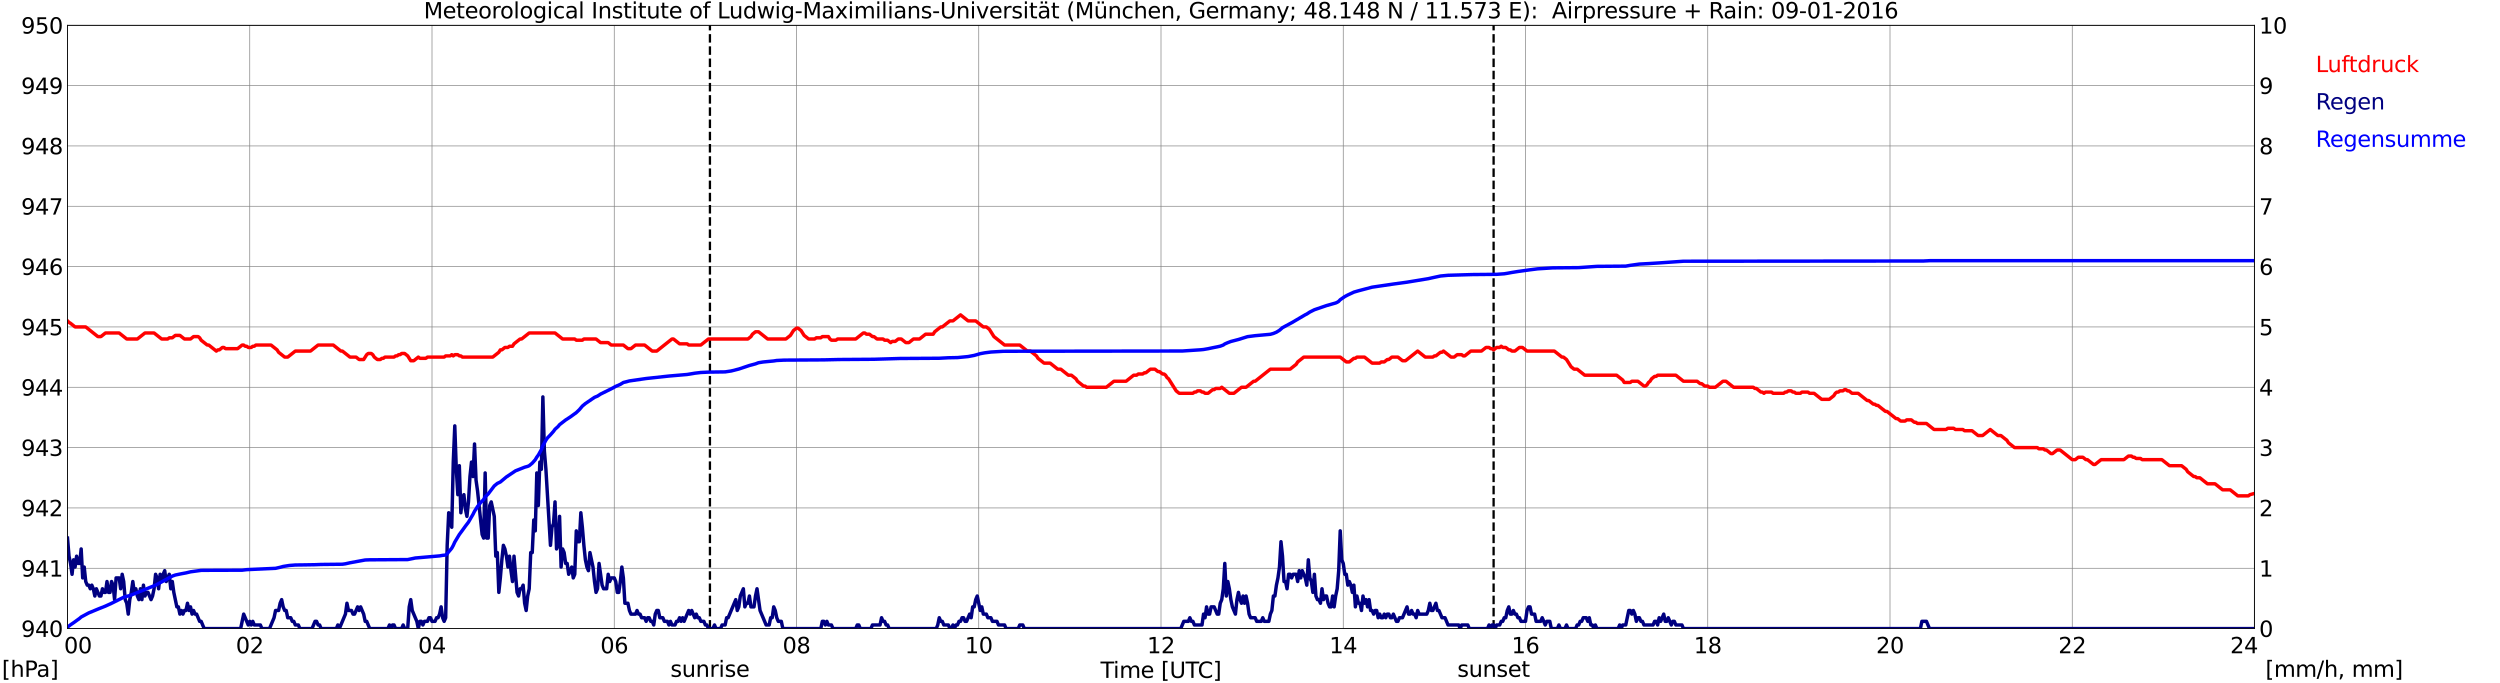 <?xml version="1.0" encoding="utf-8" standalone="no"?>
<!DOCTYPE svg PUBLIC "-//W3C//DTD SVG 1.1//EN"
  "http://www.w3.org/Graphics/SVG/1.1/DTD/svg11.dtd">
<svg xmlns:xlink="http://www.w3.org/1999/xlink" width="1085.4pt" height="296.64pt" viewBox="0 0 1085.4 296.64" xmlns="http://www.w3.org/2000/svg" version="1.1">
 <defs>
  <style type="text/css">*{stroke-linejoin: round; stroke-linecap: butt}</style>
 </defs>
 <g id="figure_1">
  <g id="patch_1">
   <path d="M 0 296.64 
L 1085.4 296.64 
L 1085.4 0 
L 0 0 
z
" style="fill: #ffffff"/>
  </g>
  <g id="axes_1">
   <g id="patch_2">
    <path d="M 29.306 272.909 
L 978.814 272.909 
L 978.814 10.976 
L 29.306 10.976 
z
" style="fill: #ffffff"/>
   </g>
   <g id="patch_3">
    <path d="M 978.814 272.909 
L 978.814 272.909 
L 978.814 10.976 
L 978.814 10.976 
z
" clip-path="url(#p38bbac1350)" style="fill: #d3d3d3; opacity: 0.25; stroke: #d3d3d3; stroke-linejoin: miter"/>
   </g>
   <g id="matplotlib.axis_1">
    <g id="xtick_1">
     <g id="line2d_1">
      <path d="M 29.306 272.909 
L 29.306 10.976 
" clip-path="url(#p38bbac1350)" style="fill: none; stroke: #808080; stroke-width: 0.3; stroke-linecap: square"/>
     </g>
     <g id="line2d_2"/>
     <g id="text_1">
      <!--    00 -->
      <g transform="translate(18.733 283.627) scale(0.095 -0.095)">
       <defs>
        <path id="DejaVuSans-20" transform="scale(0.016)"/>
        <path id="DejaVuSans-30" d="M 2034 4250 
Q 1547 4250 1301 3770 
Q 1056 3291 1056 2328 
Q 1056 1369 1301 889 
Q 1547 409 2034 409 
Q 2525 409 2770 889 
Q 3016 1369 3016 2328 
Q 3016 3291 2770 3770 
Q 2525 4250 2034 4250 
z
M 2034 4750 
Q 2819 4750 3233 4129 
Q 3647 3509 3647 2328 
Q 3647 1150 3233 529 
Q 2819 -91 2034 -91 
Q 1250 -91 836 529 
Q 422 1150 422 2328 
Q 422 3509 836 4129 
Q 1250 4750 2034 4750 
z
" transform="scale(0.016)"/>
       </defs>
       <use xlink:href="#DejaVuSans-20"/>
       <use xlink:href="#DejaVuSans-20" transform="translate(31.787 0)"/>
       <use xlink:href="#DejaVuSans-20" transform="translate(63.574 0)"/>
       <use xlink:href="#DejaVuSans-30" transform="translate(95.361 0)"/>
       <use xlink:href="#DejaVuSans-30" transform="translate(158.984 0)"/>
      </g>
     </g>
    </g>
    <g id="xtick_2">
     <g id="line2d_3">
      <path d="M 108.431 272.909 
L 108.431 10.976 
" clip-path="url(#p38bbac1350)" style="fill: none; stroke: #808080; stroke-width: 0.3; stroke-linecap: square"/>
     </g>
     <g id="line2d_4"/>
     <g id="text_2">
      <!-- 02 -->
      <g transform="translate(102.387 283.627) scale(0.095 -0.095)">
       <defs>
        <path id="DejaVuSans-32" d="M 1228 531 
L 3431 531 
L 3431 0 
L 469 0 
L 469 531 
Q 828 903 1448 1529 
Q 2069 2156 2228 2338 
Q 2531 2678 2651 2914 
Q 2772 3150 2772 3378 
Q 2772 3750 2511 3984 
Q 2250 4219 1831 4219 
Q 1534 4219 1204 4116 
Q 875 4013 500 3803 
L 500 4441 
Q 881 4594 1212 4672 
Q 1544 4750 1819 4750 
Q 2544 4750 2975 4387 
Q 3406 4025 3406 3419 
Q 3406 3131 3298 2873 
Q 3191 2616 2906 2266 
Q 2828 2175 2409 1742 
Q 1991 1309 1228 531 
z
" transform="scale(0.016)"/>
       </defs>
       <use xlink:href="#DejaVuSans-30"/>
       <use xlink:href="#DejaVuSans-32" transform="translate(63.623 0)"/>
      </g>
     </g>
    </g>
    <g id="xtick_3">
     <g id="line2d_5">
      <path d="M 187.557 272.909 
L 187.557 10.976 
" clip-path="url(#p38bbac1350)" style="fill: none; stroke: #808080; stroke-width: 0.3; stroke-linecap: square"/>
     </g>
     <g id="line2d_6"/>
     <g id="text_3">
      <!-- 04 -->
      <g transform="translate(181.513 283.627) scale(0.095 -0.095)">
       <defs>
        <path id="DejaVuSans-34" d="M 2419 4116 
L 825 1625 
L 2419 1625 
L 2419 4116 
z
M 2253 4666 
L 3047 4666 
L 3047 1625 
L 3713 1625 
L 3713 1100 
L 3047 1100 
L 3047 0 
L 2419 0 
L 2419 1100 
L 313 1100 
L 313 1709 
L 2253 4666 
z
" transform="scale(0.016)"/>
       </defs>
       <use xlink:href="#DejaVuSans-30"/>
       <use xlink:href="#DejaVuSans-34" transform="translate(63.623 0)"/>
      </g>
     </g>
    </g>
    <g id="xtick_4">
     <g id="line2d_7">
      <path d="M 266.683 272.909 
L 266.683 10.976 
" clip-path="url(#p38bbac1350)" style="fill: none; stroke: #808080; stroke-width: 0.3; stroke-linecap: square"/>
     </g>
     <g id="line2d_8"/>
     <g id="text_4">
      <!-- 06 -->
      <g transform="translate(260.638 283.627) scale(0.095 -0.095)">
       <defs>
        <path id="DejaVuSans-36" d="M 2113 2584 
Q 1688 2584 1439 2293 
Q 1191 2003 1191 1497 
Q 1191 994 1439 701 
Q 1688 409 2113 409 
Q 2538 409 2786 701 
Q 3034 994 3034 1497 
Q 3034 2003 2786 2293 
Q 2538 2584 2113 2584 
z
M 3366 4563 
L 3366 3988 
Q 3128 4100 2886 4159 
Q 2644 4219 2406 4219 
Q 1781 4219 1451 3797 
Q 1122 3375 1075 2522 
Q 1259 2794 1537 2939 
Q 1816 3084 2150 3084 
Q 2853 3084 3261 2657 
Q 3669 2231 3669 1497 
Q 3669 778 3244 343 
Q 2819 -91 2113 -91 
Q 1303 -91 875 529 
Q 447 1150 447 2328 
Q 447 3434 972 4092 
Q 1497 4750 2381 4750 
Q 2619 4750 2861 4703 
Q 3103 4656 3366 4563 
z
" transform="scale(0.016)"/>
       </defs>
       <use xlink:href="#DejaVuSans-30"/>
       <use xlink:href="#DejaVuSans-36" transform="translate(63.623 0)"/>
      </g>
     </g>
    </g>
    <g id="xtick_5">
     <g id="line2d_9">
      <path d="M 345.808 272.909 
L 345.808 10.976 
" clip-path="url(#p38bbac1350)" style="fill: none; stroke: #808080; stroke-width: 0.3; stroke-linecap: square"/>
     </g>
     <g id="line2d_10"/>
     <g id="text_5">
      <!-- 08 -->
      <g transform="translate(339.764 283.627) scale(0.095 -0.095)">
       <defs>
        <path id="DejaVuSans-38" d="M 2034 2216 
Q 1584 2216 1326 1975 
Q 1069 1734 1069 1313 
Q 1069 891 1326 650 
Q 1584 409 2034 409 
Q 2484 409 2743 651 
Q 3003 894 3003 1313 
Q 3003 1734 2745 1975 
Q 2488 2216 2034 2216 
z
M 1403 2484 
Q 997 2584 770 2862 
Q 544 3141 544 3541 
Q 544 4100 942 4425 
Q 1341 4750 2034 4750 
Q 2731 4750 3128 4425 
Q 3525 4100 3525 3541 
Q 3525 3141 3298 2862 
Q 3072 2584 2669 2484 
Q 3125 2378 3379 2068 
Q 3634 1759 3634 1313 
Q 3634 634 3220 271 
Q 2806 -91 2034 -91 
Q 1263 -91 848 271 
Q 434 634 434 1313 
Q 434 1759 690 2068 
Q 947 2378 1403 2484 
z
M 1172 3481 
Q 1172 3119 1398 2916 
Q 1625 2713 2034 2713 
Q 2441 2713 2670 2916 
Q 2900 3119 2900 3481 
Q 2900 3844 2670 4047 
Q 2441 4250 2034 4250 
Q 1625 4250 1398 4047 
Q 1172 3844 1172 3481 
z
" transform="scale(0.016)"/>
       </defs>
       <use xlink:href="#DejaVuSans-30"/>
       <use xlink:href="#DejaVuSans-38" transform="translate(63.623 0)"/>
      </g>
     </g>
    </g>
    <g id="xtick_6">
     <g id="line2d_11">
      <path d="M 424.934 272.909 
L 424.934 10.976 
" clip-path="url(#p38bbac1350)" style="fill: none; stroke: #808080; stroke-width: 0.3; stroke-linecap: square"/>
     </g>
     <g id="line2d_12"/>
     <g id="text_6">
      <!-- 10 -->
      <g transform="translate(418.89 283.627) scale(0.095 -0.095)">
       <defs>
        <path id="DejaVuSans-31" d="M 794 531 
L 1825 531 
L 1825 4091 
L 703 3866 
L 703 4441 
L 1819 4666 
L 2450 4666 
L 2450 531 
L 3481 531 
L 3481 0 
L 794 0 
L 794 531 
z
" transform="scale(0.016)"/>
       </defs>
       <use xlink:href="#DejaVuSans-31"/>
       <use xlink:href="#DejaVuSans-30" transform="translate(63.623 0)"/>
      </g>
     </g>
    </g>
    <g id="xtick_7">
     <g id="line2d_13">
      <path d="M 504.06 272.909 
L 504.06 10.976 
" clip-path="url(#p38bbac1350)" style="fill: none; stroke: #808080; stroke-width: 0.3; stroke-linecap: square"/>
     </g>
     <g id="line2d_14"/>
     <g id="text_7">
      <!-- 12 -->
      <g transform="translate(498.015 283.627) scale(0.095 -0.095)">
       <use xlink:href="#DejaVuSans-31"/>
       <use xlink:href="#DejaVuSans-32" transform="translate(63.623 0)"/>
      </g>
     </g>
    </g>
    <g id="xtick_8">
     <g id="line2d_15">
      <path d="M 583.185 272.909 
L 583.185 10.976 
" clip-path="url(#p38bbac1350)" style="fill: none; stroke: #808080; stroke-width: 0.3; stroke-linecap: square"/>
     </g>
     <g id="line2d_16"/>
     <g id="text_8">
      <!-- 14 -->
      <g transform="translate(577.141 283.627) scale(0.095 -0.095)">
       <use xlink:href="#DejaVuSans-31"/>
       <use xlink:href="#DejaVuSans-34" transform="translate(63.623 0)"/>
      </g>
     </g>
    </g>
    <g id="xtick_9">
     <g id="line2d_17">
      <path d="M 662.311 272.909 
L 662.311 10.976 
" clip-path="url(#p38bbac1350)" style="fill: none; stroke: #808080; stroke-width: 0.3; stroke-linecap: square"/>
     </g>
     <g id="line2d_18"/>
     <g id="text_9">
      <!-- 16 -->
      <g transform="translate(656.267 283.627) scale(0.095 -0.095)">
       <use xlink:href="#DejaVuSans-31"/>
       <use xlink:href="#DejaVuSans-36" transform="translate(63.623 0)"/>
      </g>
     </g>
    </g>
    <g id="xtick_10">
     <g id="line2d_19">
      <path d="M 741.437 272.909 
L 741.437 10.976 
" clip-path="url(#p38bbac1350)" style="fill: none; stroke: #808080; stroke-width: 0.3; stroke-linecap: square"/>
     </g>
     <g id="line2d_20"/>
     <g id="text_10">
      <!-- 18 -->
      <g transform="translate(735.392 283.627) scale(0.095 -0.095)">
       <use xlink:href="#DejaVuSans-31"/>
       <use xlink:href="#DejaVuSans-38" transform="translate(63.623 0)"/>
      </g>
     </g>
    </g>
    <g id="xtick_11">
     <g id="line2d_21">
      <path d="M 820.562 272.909 
L 820.562 10.976 
" clip-path="url(#p38bbac1350)" style="fill: none; stroke: #808080; stroke-width: 0.3; stroke-linecap: square"/>
     </g>
     <g id="line2d_22"/>
     <g id="text_11">
      <!-- 20 -->
      <g transform="translate(814.518 283.627) scale(0.095 -0.095)">
       <use xlink:href="#DejaVuSans-32"/>
       <use xlink:href="#DejaVuSans-30" transform="translate(63.623 0)"/>
      </g>
     </g>
    </g>
    <g id="xtick_12">
     <g id="line2d_23">
      <path d="M 899.688 272.909 
L 899.688 10.976 
" clip-path="url(#p38bbac1350)" style="fill: none; stroke: #808080; stroke-width: 0.3; stroke-linecap: square"/>
     </g>
     <g id="line2d_24"/>
     <g id="text_12">
      <!-- 22 -->
      <g transform="translate(893.644 283.627) scale(0.095 -0.095)">
       <use xlink:href="#DejaVuSans-32"/>
       <use xlink:href="#DejaVuSans-32" transform="translate(63.623 0)"/>
      </g>
     </g>
    </g>
    <g id="xtick_13">
     <g id="line2d_25">
      <path d="M 978.814 272.909 
L 978.814 10.976 
" clip-path="url(#p38bbac1350)" style="fill: none; stroke: #808080; stroke-width: 0.3; stroke-linecap: square"/>
     </g>
     <g id="line2d_26"/>
     <g id="text_13">
      <!-- 24    -->
      <g transform="translate(968.241 283.627) scale(0.095 -0.095)">
       <use xlink:href="#DejaVuSans-32"/>
       <use xlink:href="#DejaVuSans-34" transform="translate(63.623 0)"/>
       <use xlink:href="#DejaVuSans-20" transform="translate(127.246 0)"/>
       <use xlink:href="#DejaVuSans-20" transform="translate(159.033 0)"/>
       <use xlink:href="#DejaVuSans-20" transform="translate(190.82 0)"/>
      </g>
     </g>
    </g>
    <g id="text_14">
     <!-- Time [UTC] -->
     <g transform="translate(477.806 294.322) scale(0.095 -0.095)">
      <defs>
       <path id="DejaVuSans-54" d="M -19 4666 
L 3928 4666 
L 3928 4134 
L 2272 4134 
L 2272 0 
L 1638 0 
L 1638 4134 
L -19 4134 
L -19 4666 
z
" transform="scale(0.016)"/>
       <path id="DejaVuSans-69" d="M 603 3500 
L 1178 3500 
L 1178 0 
L 603 0 
L 603 3500 
z
M 603 4863 
L 1178 4863 
L 1178 4134 
L 603 4134 
L 603 4863 
z
" transform="scale(0.016)"/>
       <path id="DejaVuSans-6d" d="M 3328 2828 
Q 3544 3216 3844 3400 
Q 4144 3584 4550 3584 
Q 5097 3584 5394 3201 
Q 5691 2819 5691 2113 
L 5691 0 
L 5113 0 
L 5113 2094 
Q 5113 2597 4934 2840 
Q 4756 3084 4391 3084 
Q 3944 3084 3684 2787 
Q 3425 2491 3425 1978 
L 3425 0 
L 2847 0 
L 2847 2094 
Q 2847 2600 2669 2842 
Q 2491 3084 2119 3084 
Q 1678 3084 1418 2786 
Q 1159 2488 1159 1978 
L 1159 0 
L 581 0 
L 581 3500 
L 1159 3500 
L 1159 2956 
Q 1356 3278 1631 3431 
Q 1906 3584 2284 3584 
Q 2666 3584 2933 3390 
Q 3200 3197 3328 2828 
z
" transform="scale(0.016)"/>
       <path id="DejaVuSans-65" d="M 3597 1894 
L 3597 1613 
L 953 1613 
Q 991 1019 1311 708 
Q 1631 397 2203 397 
Q 2534 397 2845 478 
Q 3156 559 3463 722 
L 3463 178 
Q 3153 47 2828 -22 
Q 2503 -91 2169 -91 
Q 1331 -91 842 396 
Q 353 884 353 1716 
Q 353 2575 817 3079 
Q 1281 3584 2069 3584 
Q 2775 3584 3186 3129 
Q 3597 2675 3597 1894 
z
M 3022 2063 
Q 3016 2534 2758 2815 
Q 2500 3097 2075 3097 
Q 1594 3097 1305 2825 
Q 1016 2553 972 2059 
L 3022 2063 
z
" transform="scale(0.016)"/>
       <path id="DejaVuSans-5b" d="M 550 4863 
L 1875 4863 
L 1875 4416 
L 1125 4416 
L 1125 -397 
L 1875 -397 
L 1875 -844 
L 550 -844 
L 550 4863 
z
" transform="scale(0.016)"/>
       <path id="DejaVuSans-55" d="M 556 4666 
L 1191 4666 
L 1191 1831 
Q 1191 1081 1462 751 
Q 1734 422 2344 422 
Q 2950 422 3222 751 
Q 3494 1081 3494 1831 
L 3494 4666 
L 4128 4666 
L 4128 1753 
Q 4128 841 3676 375 
Q 3225 -91 2344 -91 
Q 1459 -91 1007 375 
Q 556 841 556 1753 
L 556 4666 
z
" transform="scale(0.016)"/>
       <path id="DejaVuSans-43" d="M 4122 4306 
L 4122 3641 
Q 3803 3938 3442 4084 
Q 3081 4231 2675 4231 
Q 1875 4231 1450 3742 
Q 1025 3253 1025 2328 
Q 1025 1406 1450 917 
Q 1875 428 2675 428 
Q 3081 428 3442 575 
Q 3803 722 4122 1019 
L 4122 359 
Q 3791 134 3420 21 
Q 3050 -91 2638 -91 
Q 1578 -91 968 557 
Q 359 1206 359 2328 
Q 359 3453 968 4101 
Q 1578 4750 2638 4750 
Q 3056 4750 3426 4639 
Q 3797 4528 4122 4306 
z
" transform="scale(0.016)"/>
       <path id="DejaVuSans-5d" d="M 1947 4863 
L 1947 -844 
L 622 -844 
L 622 -397 
L 1369 -397 
L 1369 4416 
L 622 4416 
L 622 4863 
L 1947 4863 
z
" transform="scale(0.016)"/>
      </defs>
      <use xlink:href="#DejaVuSans-54"/>
      <use xlink:href="#DejaVuSans-69" transform="translate(57.959 0)"/>
      <use xlink:href="#DejaVuSans-6d" transform="translate(85.742 0)"/>
      <use xlink:href="#DejaVuSans-65" transform="translate(183.154 0)"/>
      <use xlink:href="#DejaVuSans-20" transform="translate(244.678 0)"/>
      <use xlink:href="#DejaVuSans-5b" transform="translate(276.465 0)"/>
      <use xlink:href="#DejaVuSans-55" transform="translate(315.479 0)"/>
      <use xlink:href="#DejaVuSans-54" transform="translate(388.672 0)"/>
      <use xlink:href="#DejaVuSans-43" transform="translate(443.881 0)"/>
      <use xlink:href="#DejaVuSans-5d" transform="translate(513.705 0)"/>
     </g>
    </g>
   </g>
   <g id="matplotlib.axis_2">
    <g id="ytick_1">
     <g id="line2d_27">
      <path d="M 29.306 272.909 
L 978.814 272.909 
" clip-path="url(#p38bbac1350)" style="fill: none; stroke: #808080; stroke-width: 0.3; stroke-linecap: square"/>
     </g>
     <g id="line2d_28"/>
     <g id="text_15">
      <!-- 940 -->
      <g transform="translate(9.173 276.518) scale(0.095 -0.095)">
       <defs>
        <path id="DejaVuSans-39" d="M 703 97 
L 703 672 
Q 941 559 1184 500 
Q 1428 441 1663 441 
Q 2288 441 2617 861 
Q 2947 1281 2994 2138 
Q 2813 1869 2534 1725 
Q 2256 1581 1919 1581 
Q 1219 1581 811 2004 
Q 403 2428 403 3163 
Q 403 3881 828 4315 
Q 1253 4750 1959 4750 
Q 2769 4750 3195 4129 
Q 3622 3509 3622 2328 
Q 3622 1225 3098 567 
Q 2575 -91 1691 -91 
Q 1453 -91 1209 -44 
Q 966 3 703 97 
z
M 1959 2075 
Q 2384 2075 2632 2365 
Q 2881 2656 2881 3163 
Q 2881 3666 2632 3958 
Q 2384 4250 1959 4250 
Q 1534 4250 1286 3958 
Q 1038 3666 1038 3163 
Q 1038 2656 1286 2365 
Q 1534 2075 1959 2075 
z
" transform="scale(0.016)"/>
       </defs>
       <use xlink:href="#DejaVuSans-39"/>
       <use xlink:href="#DejaVuSans-34" transform="translate(63.623 0)"/>
       <use xlink:href="#DejaVuSans-30" transform="translate(127.246 0)"/>
      </g>
     </g>
    </g>
    <g id="ytick_2">
     <g id="line2d_29">
      <path d="M 29.306 246.715 
L 978.814 246.715 
" clip-path="url(#p38bbac1350)" style="fill: none; stroke: #808080; stroke-width: 0.3; stroke-linecap: square"/>
     </g>
     <g id="line2d_30"/>
     <g id="text_16">
      <!-- 941 -->
      <g transform="translate(9.173 250.325) scale(0.095 -0.095)">
       <use xlink:href="#DejaVuSans-39"/>
       <use xlink:href="#DejaVuSans-34" transform="translate(63.623 0)"/>
       <use xlink:href="#DejaVuSans-31" transform="translate(127.246 0)"/>
      </g>
     </g>
    </g>
    <g id="ytick_3">
     <g id="line2d_31">
      <path d="M 29.306 220.522 
L 978.814 220.522 
" clip-path="url(#p38bbac1350)" style="fill: none; stroke: #808080; stroke-width: 0.3; stroke-linecap: square"/>
     </g>
     <g id="line2d_32"/>
     <g id="text_17">
      <!-- 942 -->
      <g transform="translate(9.173 224.131) scale(0.095 -0.095)">
       <use xlink:href="#DejaVuSans-39"/>
       <use xlink:href="#DejaVuSans-34" transform="translate(63.623 0)"/>
       <use xlink:href="#DejaVuSans-32" transform="translate(127.246 0)"/>
      </g>
     </g>
    </g>
    <g id="ytick_4">
     <g id="line2d_33">
      <path d="M 29.306 194.329 
L 978.814 194.329 
" clip-path="url(#p38bbac1350)" style="fill: none; stroke: #808080; stroke-width: 0.3; stroke-linecap: square"/>
     </g>
     <g id="line2d_34"/>
     <g id="text_18">
      <!-- 943 -->
      <g transform="translate(9.173 197.938) scale(0.095 -0.095)">
       <defs>
        <path id="DejaVuSans-33" d="M 2597 2516 
Q 3050 2419 3304 2112 
Q 3559 1806 3559 1356 
Q 3559 666 3084 287 
Q 2609 -91 1734 -91 
Q 1441 -91 1130 -33 
Q 819 25 488 141 
L 488 750 
Q 750 597 1062 519 
Q 1375 441 1716 441 
Q 2309 441 2620 675 
Q 2931 909 2931 1356 
Q 2931 1769 2642 2001 
Q 2353 2234 1838 2234 
L 1294 2234 
L 1294 2753 
L 1863 2753 
Q 2328 2753 2575 2939 
Q 2822 3125 2822 3475 
Q 2822 3834 2567 4026 
Q 2313 4219 1838 4219 
Q 1578 4219 1281 4162 
Q 984 4106 628 3988 
L 628 4550 
Q 988 4650 1302 4700 
Q 1616 4750 1894 4750 
Q 2613 4750 3031 4423 
Q 3450 4097 3450 3541 
Q 3450 3153 3228 2886 
Q 3006 2619 2597 2516 
z
" transform="scale(0.016)"/>
       </defs>
       <use xlink:href="#DejaVuSans-39"/>
       <use xlink:href="#DejaVuSans-34" transform="translate(63.623 0)"/>
       <use xlink:href="#DejaVuSans-33" transform="translate(127.246 0)"/>
      </g>
     </g>
    </g>
    <g id="ytick_5">
     <g id="line2d_35">
      <path d="M 29.306 168.136 
L 978.814 168.136 
" clip-path="url(#p38bbac1350)" style="fill: none; stroke: #808080; stroke-width: 0.3; stroke-linecap: square"/>
     </g>
     <g id="line2d_36"/>
     <g id="text_19">
      <!-- 944 -->
      <g transform="translate(9.173 171.745) scale(0.095 -0.095)">
       <use xlink:href="#DejaVuSans-39"/>
       <use xlink:href="#DejaVuSans-34" transform="translate(63.623 0)"/>
       <use xlink:href="#DejaVuSans-34" transform="translate(127.246 0)"/>
      </g>
     </g>
    </g>
    <g id="ytick_6">
     <g id="line2d_37">
      <path d="M 29.306 141.942 
L 978.814 141.942 
" clip-path="url(#p38bbac1350)" style="fill: none; stroke: #808080; stroke-width: 0.3; stroke-linecap: square"/>
     </g>
     <g id="line2d_38"/>
     <g id="text_20">
      <!-- 945 -->
      <g transform="translate(9.173 145.551) scale(0.095 -0.095)">
       <defs>
        <path id="DejaVuSans-35" d="M 691 4666 
L 3169 4666 
L 3169 4134 
L 1269 4134 
L 1269 2991 
Q 1406 3038 1543 3061 
Q 1681 3084 1819 3084 
Q 2600 3084 3056 2656 
Q 3513 2228 3513 1497 
Q 3513 744 3044 326 
Q 2575 -91 1722 -91 
Q 1428 -91 1123 -41 
Q 819 9 494 109 
L 494 744 
Q 775 591 1075 516 
Q 1375 441 1709 441 
Q 2250 441 2565 725 
Q 2881 1009 2881 1497 
Q 2881 1984 2565 2268 
Q 2250 2553 1709 2553 
Q 1456 2553 1204 2497 
Q 953 2441 691 2322 
L 691 4666 
z
" transform="scale(0.016)"/>
       </defs>
       <use xlink:href="#DejaVuSans-39"/>
       <use xlink:href="#DejaVuSans-34" transform="translate(63.623 0)"/>
       <use xlink:href="#DejaVuSans-35" transform="translate(127.246 0)"/>
      </g>
     </g>
    </g>
    <g id="ytick_7">
     <g id="line2d_39">
      <path d="M 29.306 115.749 
L 978.814 115.749 
" clip-path="url(#p38bbac1350)" style="fill: none; stroke: #808080; stroke-width: 0.3; stroke-linecap: square"/>
     </g>
     <g id="line2d_40"/>
     <g id="text_21">
      <!-- 946 -->
      <g transform="translate(9.173 119.358) scale(0.095 -0.095)">
       <use xlink:href="#DejaVuSans-39"/>
       <use xlink:href="#DejaVuSans-34" transform="translate(63.623 0)"/>
       <use xlink:href="#DejaVuSans-36" transform="translate(127.246 0)"/>
      </g>
     </g>
    </g>
    <g id="ytick_8">
     <g id="line2d_41">
      <path d="M 29.306 89.556 
L 978.814 89.556 
" clip-path="url(#p38bbac1350)" style="fill: none; stroke: #808080; stroke-width: 0.3; stroke-linecap: square"/>
     </g>
     <g id="line2d_42"/>
     <g id="text_22">
      <!-- 947 -->
      <g transform="translate(9.173 93.165) scale(0.095 -0.095)">
       <defs>
        <path id="DejaVuSans-37" d="M 525 4666 
L 3525 4666 
L 3525 4397 
L 1831 0 
L 1172 0 
L 2766 4134 
L 525 4134 
L 525 4666 
z
" transform="scale(0.016)"/>
       </defs>
       <use xlink:href="#DejaVuSans-39"/>
       <use xlink:href="#DejaVuSans-34" transform="translate(63.623 0)"/>
       <use xlink:href="#DejaVuSans-37" transform="translate(127.246 0)"/>
      </g>
     </g>
    </g>
    <g id="ytick_9">
     <g id="line2d_43">
      <path d="M 29.306 63.362 
L 978.814 63.362 
" clip-path="url(#p38bbac1350)" style="fill: none; stroke: #808080; stroke-width: 0.3; stroke-linecap: square"/>
     </g>
     <g id="line2d_44"/>
     <g id="text_23">
      <!-- 948 -->
      <g transform="translate(9.173 66.972) scale(0.095 -0.095)">
       <use xlink:href="#DejaVuSans-39"/>
       <use xlink:href="#DejaVuSans-34" transform="translate(63.623 0)"/>
       <use xlink:href="#DejaVuSans-38" transform="translate(127.246 0)"/>
      </g>
     </g>
    </g>
    <g id="ytick_10">
     <g id="line2d_45">
      <path d="M 29.306 37.169 
L 978.814 37.169 
" clip-path="url(#p38bbac1350)" style="fill: none; stroke: #808080; stroke-width: 0.3; stroke-linecap: square"/>
     </g>
     <g id="line2d_46"/>
     <g id="text_24">
      <!-- 949 -->
      <g transform="translate(9.173 40.778) scale(0.095 -0.095)">
       <use xlink:href="#DejaVuSans-39"/>
       <use xlink:href="#DejaVuSans-34" transform="translate(63.623 0)"/>
       <use xlink:href="#DejaVuSans-39" transform="translate(127.246 0)"/>
      </g>
     </g>
    </g>
    <g id="ytick_11">
     <g id="line2d_47">
      <path d="M 29.306 10.976 
L 978.814 10.976 
" clip-path="url(#p38bbac1350)" style="fill: none; stroke: #808080; stroke-width: 0.3; stroke-linecap: square"/>
     </g>
     <g id="line2d_48"/>
     <g id="text_25">
      <!-- 950 -->
      <g transform="translate(9.173 14.585) scale(0.095 -0.095)">
       <use xlink:href="#DejaVuSans-39"/>
       <use xlink:href="#DejaVuSans-35" transform="translate(63.623 0)"/>
       <use xlink:href="#DejaVuSans-30" transform="translate(127.246 0)"/>
      </g>
     </g>
    </g>
   </g>
   <g id="line2d_49">
    <path d="M 308.224 272.909 
L 308.224 10.976 
" clip-path="url(#p38bbac1350)" style="fill: none; stroke-dasharray: 3.7,1.6; stroke-dashoffset: 0; stroke: #000000"/>
   </g>
   <g id="line2d_50">
    <path d="M 648.464 272.909 
L 648.464 10.976 
" clip-path="url(#p38bbac1350)" style="fill: none; stroke-dasharray: 3.7,1.6; stroke-dashoffset: 0; stroke: #000000"/>
   </g>
   <g id="line2d_51">
    <path d="M 29.306 139.323 
L 29.965 139.978 
L 30.625 140.371 
L 32.603 141.942 
L 37.218 141.942 
L 42.493 146.133 
L 43.812 146.133 
L 45.79 144.562 
L 51.725 144.562 
L 55.022 147.181 
L 59.637 147.181 
L 62.934 144.562 
L 66.89 144.562 
L 70.187 147.181 
L 72.825 147.181 
L 73.484 146.657 
L 74.803 146.657 
L 76.122 145.609 
L 78.1 145.609 
L 80.078 147.181 
L 82.716 147.181 
L 84.034 146.133 
L 86.013 146.133 
L 86.672 146.657 
L 87.331 147.705 
L 89.969 149.8 
L 90.628 149.8 
L 93.925 152.42 
L 94.584 151.896 
L 95.244 151.896 
L 96.563 150.848 
L 97.222 150.848 
L 97.881 151.372 
L 103.156 151.372 
L 105.135 149.8 
L 105.794 149.8 
L 106.453 150.324 
L 107.113 150.324 
L 107.772 150.848 
L 109.091 150.848 
L 109.75 150.324 
L 110.41 150.324 
L 111.069 149.8 
L 117.663 149.8 
L 120.3 151.896 
L 120.96 152.943 
L 123.597 155.039 
L 124.916 155.039 
L 128.213 152.42 
L 134.807 152.42 
L 138.104 149.8 
L 144.697 149.8 
L 147.994 152.42 
L 148.654 152.42 
L 151.951 155.039 
L 154.588 155.039 
L 155.907 156.087 
L 157.885 156.087 
L 159.204 153.991 
L 159.863 153.467 
L 161.182 153.467 
L 161.841 153.991 
L 162.501 155.039 
L 163.819 156.087 
L 165.138 156.087 
L 165.798 155.563 
L 166.457 155.563 
L 167.116 155.039 
L 171.073 155.039 
L 171.732 154.515 
L 172.391 154.515 
L 173.051 153.991 
L 173.71 153.991 
L 174.37 153.467 
L 175.688 153.467 
L 177.007 154.515 
L 178.326 156.61 
L 179.645 156.61 
L 181.623 155.039 
L 182.282 155.563 
L 184.92 155.563 
L 185.579 155.039 
L 192.832 155.039 
L 193.492 154.515 
L 195.47 154.515 
L 196.129 153.991 
L 196.788 154.515 
L 197.448 153.991 
L 198.767 153.991 
L 199.426 154.515 
L 200.085 154.515 
L 200.745 155.039 
L 213.932 155.039 
L 216.57 152.943 
L 217.229 151.896 
L 217.889 151.896 
L 219.207 150.848 
L 220.526 150.848 
L 221.186 150.324 
L 222.504 150.324 
L 223.164 149.276 
L 225.801 147.181 
L 226.461 147.181 
L 229.757 144.562 
L 240.967 144.562 
L 244.264 147.181 
L 249.539 147.181 
L 250.198 147.705 
L 252.836 147.705 
L 253.495 147.181 
L 258.77 147.181 
L 260.748 148.753 
L 264.045 148.753 
L 265.364 149.8 
L 270.639 149.8 
L 272.617 151.372 
L 273.936 151.372 
L 275.914 149.8 
L 279.87 149.8 
L 283.167 152.42 
L 285.145 152.42 
L 291.739 147.181 
L 292.399 147.181 
L 295.036 149.276 
L 298.333 149.276 
L 298.992 149.8 
L 304.267 149.8 
L 307.564 147.181 
L 324.708 147.181 
L 326.027 146.133 
L 326.686 145.085 
L 328.005 144.038 
L 329.324 144.038 
L 333.28 147.181 
L 341.193 147.181 
L 343.171 145.609 
L 344.49 143.514 
L 345.808 142.466 
L 346.468 142.466 
L 347.787 143.514 
L 349.105 145.609 
L 351.083 147.181 
L 353.721 147.181 
L 354.38 146.657 
L 356.359 146.657 
L 357.018 146.133 
L 359.655 146.133 
L 360.315 147.181 
L 360.974 147.705 
L 362.952 147.705 
L 363.612 147.181 
L 371.524 147.181 
L 374.821 144.562 
L 375.481 144.562 
L 376.14 145.085 
L 377.459 145.085 
L 378.777 146.133 
L 379.437 146.133 
L 380.756 147.181 
L 383.393 147.181 
L 384.053 147.705 
L 385.371 147.705 
L 386.69 148.753 
L 387.349 148.229 
L 388.668 148.229 
L 389.987 147.181 
L 391.306 147.181 
L 393.284 148.753 
L 394.603 148.753 
L 396.581 147.181 
L 399.218 147.181 
L 401.856 145.085 
L 405.153 145.085 
L 405.812 144.038 
L 408.45 141.942 
L 409.109 141.942 
L 412.406 139.323 
L 413.725 139.323 
L 417.022 136.704 
L 420.318 139.323 
L 423.615 139.323 
L 426.912 141.942 
L 428.231 141.942 
L 429.55 142.99 
L 431.528 146.133 
L 436.144 149.8 
L 442.737 149.8 
L 446.034 152.42 
L 447.353 152.42 
L 449.991 154.515 
L 450.65 155.563 
L 453.287 157.658 
L 455.925 157.658 
L 459.222 160.278 
L 460.541 160.278 
L 463.838 162.897 
L 465.156 162.897 
L 467.134 164.468 
L 467.794 165.516 
L 470.431 167.612 
L 471.091 167.612 
L 471.75 168.136 
L 480.322 168.136 
L 483.619 165.516 
L 488.894 165.516 
L 492.191 162.897 
L 493.51 162.897 
L 494.169 162.373 
L 496.147 162.373 
L 496.807 161.849 
L 497.466 161.849 
L 499.444 160.278 
L 501.422 160.278 
L 502.741 161.325 
L 503.4 161.325 
L 504.719 162.373 
L 505.379 162.373 
L 506.038 162.897 
L 506.697 163.945 
L 507.357 164.468 
L 510.654 169.707 
L 511.972 170.755 
L 517.907 170.755 
L 518.566 170.231 
L 519.226 170.231 
L 519.885 169.707 
L 521.204 169.707 
L 521.863 170.231 
L 522.522 170.231 
L 523.182 170.755 
L 524.501 170.755 
L 526.479 169.183 
L 527.138 169.183 
L 527.797 168.659 
L 529.776 168.659 
L 530.435 168.136 
L 533.732 170.755 
L 535.71 170.755 
L 539.007 168.136 
L 540.985 168.136 
L 544.282 165.516 
L 544.941 165.516 
L 551.535 160.278 
L 560.107 160.278 
L 562.745 158.182 
L 563.404 157.134 
L 566.042 155.039 
L 581.867 155.039 
L 584.504 157.134 
L 585.823 157.134 
L 587.801 155.563 
L 588.46 155.563 
L 589.12 155.039 
L 592.417 155.039 
L 595.714 157.658 
L 599.011 157.658 
L 599.67 157.134 
L 600.989 157.134 
L 602.307 156.087 
L 602.967 156.087 
L 604.286 155.039 
L 606.923 155.039 
L 608.901 156.61 
L 610.22 156.61 
L 615.495 152.42 
L 618.792 155.039 
L 622.089 155.039 
L 622.748 154.515 
L 623.408 154.515 
L 625.386 152.943 
L 626.045 152.943 
L 626.705 152.42 
L 630.001 155.039 
L 631.32 155.039 
L 632.639 153.991 
L 634.617 153.991 
L 635.276 154.515 
L 635.936 154.515 
L 638.573 152.42 
L 643.189 152.42 
L 645.167 150.848 
L 646.486 150.848 
L 647.145 151.372 
L 647.805 151.372 
L 648.464 151.896 
L 649.783 150.848 
L 651.102 150.848 
L 651.761 150.324 
L 652.42 150.848 
L 653.739 150.848 
L 655.058 151.896 
L 655.717 151.896 
L 656.377 152.42 
L 657.695 152.42 
L 659.674 150.848 
L 660.992 150.848 
L 662.97 152.42 
L 674.839 152.42 
L 678.136 155.039 
L 678.796 155.039 
L 680.114 156.087 
L 682.092 159.23 
L 683.411 160.278 
L 684.73 160.278 
L 688.027 162.897 
L 701.874 162.897 
L 704.511 164.992 
L 705.171 166.04 
L 707.808 166.04 
L 708.468 165.516 
L 711.105 165.516 
L 713.743 167.612 
L 714.402 167.612 
L 715.062 167.088 
L 715.721 166.04 
L 716.38 165.516 
L 717.04 164.468 
L 718.358 163.421 
L 719.018 163.421 
L 719.677 162.897 
L 727.59 162.897 
L 730.887 165.516 
L 736.821 165.516 
L 738.14 166.564 
L 738.799 166.564 
L 740.118 167.612 
L 741.437 167.612 
L 742.096 168.136 
L 744.734 168.136 
L 748.031 165.516 
L 749.349 165.516 
L 752.646 168.136 
L 761.218 168.136 
L 761.878 168.659 
L 762.537 168.659 
L 764.515 170.231 
L 765.174 170.231 
L 765.834 170.755 
L 766.493 170.231 
L 769.131 170.231 
L 769.79 170.755 
L 774.406 170.755 
L 775.065 170.231 
L 775.725 170.231 
L 776.384 169.707 
L 777.703 169.707 
L 778.362 170.231 
L 779.021 170.231 
L 779.681 170.755 
L 781.659 170.755 
L 782.318 170.231 
L 784.956 170.231 
L 785.615 170.755 
L 787.593 170.755 
L 790.89 173.374 
L 794.187 173.374 
L 796.165 171.803 
L 796.825 170.755 
L 797.484 170.231 
L 798.143 170.231 
L 798.803 169.707 
L 800.122 169.707 
L 800.781 169.183 
L 801.44 169.183 
L 802.1 169.707 
L 802.759 169.707 
L 804.078 170.755 
L 806.715 170.755 
L 810.672 173.898 
L 811.331 173.898 
L 813.309 175.47 
L 813.969 175.47 
L 814.628 175.994 
L 815.287 175.994 
L 818.584 178.613 
L 819.244 178.613 
L 823.2 181.756 
L 823.859 181.756 
L 825.178 182.804 
L 827.156 182.804 
L 827.816 182.28 
L 829.794 182.28 
L 831.112 183.328 
L 831.772 183.328 
L 832.431 183.852 
L 836.388 183.852 
L 839.684 186.471 
L 844.959 186.471 
L 845.619 185.947 
L 848.256 185.947 
L 848.916 186.471 
L 852.213 186.471 
L 852.872 186.995 
L 856.169 186.995 
L 858.806 189.09 
L 860.785 189.09 
L 864.082 186.471 
L 867.378 189.09 
L 868.697 189.09 
L 871.335 191.186 
L 871.994 192.233 
L 874.632 194.329 
L 884.522 194.329 
L 885.182 194.853 
L 887.16 194.853 
L 887.819 195.377 
L 888.479 195.377 
L 890.457 196.948 
L 891.116 196.948 
L 893.094 195.377 
L 894.413 195.377 
L 899.688 199.568 
L 901.007 199.568 
L 902.326 198.52 
L 904.304 198.52 
L 905.622 199.568 
L 906.282 199.568 
L 908.919 201.663 
L 909.579 201.663 
L 912.216 199.568 
L 922.107 199.568 
L 924.085 197.996 
L 925.404 197.996 
L 926.063 198.52 
L 926.723 198.52 
L 927.382 199.044 
L 929.36 199.044 
L 930.02 199.568 
L 938.592 199.568 
L 941.888 202.187 
L 947.163 202.187 
L 949.142 203.758 
L 949.801 204.806 
L 952.438 206.902 
L 953.098 206.902 
L 953.757 207.426 
L 955.076 207.426 
L 958.373 210.045 
L 961.67 210.045 
L 964.967 212.664 
L 968.264 212.664 
L 971.561 215.284 
L 976.176 215.284 
L 976.836 214.76 
L 978.154 214.41 
L 978.154 214.41 
" clip-path="url(#p38bbac1350)" style="fill: none; stroke: #ff0000; stroke-width: 1.5; stroke-linecap: square"/>
   </g>
   <g id="patch_4">
    <path d="M 29.306 272.909 
L 29.306 10.976 
" style="fill: none; stroke: #000000; stroke-width: 0.3; stroke-linejoin: miter; stroke-linecap: square"/>
   </g>
   <g id="patch_5">
    <path d="M 978.814 272.909 
L 978.814 10.976 
" style="fill: none; stroke: #000000; stroke-width: 0.3; stroke-linejoin: miter; stroke-linecap: square"/>
   </g>
   <g id="patch_6">
    <path d="M 29.306 272.909 
L 978.814 272.909 
" style="fill: none; stroke: #000000; stroke-width: 0.3; stroke-linejoin: miter; stroke-linecap: square"/>
   </g>
   <g id="patch_7">
    <path d="M 29.306 10.976 
L 978.814 10.976 
" style="fill: none; stroke: #000000; stroke-width: 0.3; stroke-linejoin: miter; stroke-linecap: square"/>
   </g>
   <g id="text_26">
    <!-- sunrise -->
    <g transform="translate(291.059 293.863) scale(0.095 -0.095)">
     <defs>
      <path id="DejaVuSans-73" d="M 2834 3397 
L 2834 2853 
Q 2591 2978 2328 3040 
Q 2066 3103 1784 3103 
Q 1356 3103 1142 2972 
Q 928 2841 928 2578 
Q 928 2378 1081 2264 
Q 1234 2150 1697 2047 
L 1894 2003 
Q 2506 1872 2764 1633 
Q 3022 1394 3022 966 
Q 3022 478 2636 193 
Q 2250 -91 1575 -91 
Q 1294 -91 989 -36 
Q 684 19 347 128 
L 347 722 
Q 666 556 975 473 
Q 1284 391 1588 391 
Q 1994 391 2212 530 
Q 2431 669 2431 922 
Q 2431 1156 2273 1281 
Q 2116 1406 1581 1522 
L 1381 1569 
Q 847 1681 609 1914 
Q 372 2147 372 2553 
Q 372 3047 722 3315 
Q 1072 3584 1716 3584 
Q 2034 3584 2315 3537 
Q 2597 3491 2834 3397 
z
" transform="scale(0.016)"/>
      <path id="DejaVuSans-75" d="M 544 1381 
L 544 3500 
L 1119 3500 
L 1119 1403 
Q 1119 906 1312 657 
Q 1506 409 1894 409 
Q 2359 409 2629 706 
Q 2900 1003 2900 1516 
L 2900 3500 
L 3475 3500 
L 3475 0 
L 2900 0 
L 2900 538 
Q 2691 219 2414 64 
Q 2138 -91 1772 -91 
Q 1169 -91 856 284 
Q 544 659 544 1381 
z
M 1991 3584 
L 1991 3584 
z
" transform="scale(0.016)"/>
      <path id="DejaVuSans-6e" d="M 3513 2113 
L 3513 0 
L 2938 0 
L 2938 2094 
Q 2938 2591 2744 2837 
Q 2550 3084 2163 3084 
Q 1697 3084 1428 2787 
Q 1159 2491 1159 1978 
L 1159 0 
L 581 0 
L 581 3500 
L 1159 3500 
L 1159 2956 
Q 1366 3272 1645 3428 
Q 1925 3584 2291 3584 
Q 2894 3584 3203 3211 
Q 3513 2838 3513 2113 
z
" transform="scale(0.016)"/>
      <path id="DejaVuSans-72" d="M 2631 2963 
Q 2534 3019 2420 3045 
Q 2306 3072 2169 3072 
Q 1681 3072 1420 2755 
Q 1159 2438 1159 1844 
L 1159 0 
L 581 0 
L 581 3500 
L 1159 3500 
L 1159 2956 
Q 1341 3275 1631 3429 
Q 1922 3584 2338 3584 
Q 2397 3584 2469 3576 
Q 2541 3569 2628 3553 
L 2631 2963 
z
" transform="scale(0.016)"/>
     </defs>
     <use xlink:href="#DejaVuSans-73"/>
     <use xlink:href="#DejaVuSans-75" transform="translate(52.1 0)"/>
     <use xlink:href="#DejaVuSans-6e" transform="translate(115.479 0)"/>
     <use xlink:href="#DejaVuSans-72" transform="translate(178.857 0)"/>
     <use xlink:href="#DejaVuSans-69" transform="translate(219.971 0)"/>
     <use xlink:href="#DejaVuSans-73" transform="translate(247.754 0)"/>
     <use xlink:href="#DejaVuSans-65" transform="translate(299.854 0)"/>
    </g>
   </g>
   <g id="text_27">
    <!-- sunset -->
    <g transform="translate(632.71 293.863) scale(0.095 -0.095)">
     <defs>
      <path id="DejaVuSans-74" d="M 1172 4494 
L 1172 3500 
L 2356 3500 
L 2356 3053 
L 1172 3053 
L 1172 1153 
Q 1172 725 1289 603 
Q 1406 481 1766 481 
L 2356 481 
L 2356 0 
L 1766 0 
Q 1100 0 847 248 
Q 594 497 594 1153 
L 594 3053 
L 172 3053 
L 172 3500 
L 594 3500 
L 594 4494 
L 1172 4494 
z
" transform="scale(0.016)"/>
     </defs>
     <use xlink:href="#DejaVuSans-73"/>
     <use xlink:href="#DejaVuSans-75" transform="translate(52.1 0)"/>
     <use xlink:href="#DejaVuSans-6e" transform="translate(115.479 0)"/>
     <use xlink:href="#DejaVuSans-73" transform="translate(178.857 0)"/>
     <use xlink:href="#DejaVuSans-65" transform="translate(230.957 0)"/>
     <use xlink:href="#DejaVuSans-74" transform="translate(292.48 0)"/>
    </g>
   </g>
   <g id="text_28">
    <!-- [hPa] -->
    <g transform="translate(0.821 293.863) scale(0.095 -0.095)">
     <defs>
      <path id="DejaVuSans-68" d="M 3513 2113 
L 3513 0 
L 2938 0 
L 2938 2094 
Q 2938 2591 2744 2837 
Q 2550 3084 2163 3084 
Q 1697 3084 1428 2787 
Q 1159 2491 1159 1978 
L 1159 0 
L 581 0 
L 581 4863 
L 1159 4863 
L 1159 2956 
Q 1366 3272 1645 3428 
Q 1925 3584 2291 3584 
Q 2894 3584 3203 3211 
Q 3513 2838 3513 2113 
z
" transform="scale(0.016)"/>
      <path id="DejaVuSans-50" d="M 1259 4147 
L 1259 2394 
L 2053 2394 
Q 2494 2394 2734 2622 
Q 2975 2850 2975 3272 
Q 2975 3691 2734 3919 
Q 2494 4147 2053 4147 
L 1259 4147 
z
M 628 4666 
L 2053 4666 
Q 2838 4666 3239 4311 
Q 3641 3956 3641 3272 
Q 3641 2581 3239 2228 
Q 2838 1875 2053 1875 
L 1259 1875 
L 1259 0 
L 628 0 
L 628 4666 
z
" transform="scale(0.016)"/>
      <path id="DejaVuSans-61" d="M 2194 1759 
Q 1497 1759 1228 1600 
Q 959 1441 959 1056 
Q 959 750 1161 570 
Q 1363 391 1709 391 
Q 2188 391 2477 730 
Q 2766 1069 2766 1631 
L 2766 1759 
L 2194 1759 
z
M 3341 1997 
L 3341 0 
L 2766 0 
L 2766 531 
Q 2569 213 2275 61 
Q 1981 -91 1556 -91 
Q 1019 -91 701 211 
Q 384 513 384 1019 
Q 384 1609 779 1909 
Q 1175 2209 1959 2209 
L 2766 2209 
L 2766 2266 
Q 2766 2663 2505 2880 
Q 2244 3097 1772 3097 
Q 1472 3097 1187 3025 
Q 903 2953 641 2809 
L 641 3341 
Q 956 3463 1253 3523 
Q 1550 3584 1831 3584 
Q 2591 3584 2966 3190 
Q 3341 2797 3341 1997 
z
" transform="scale(0.016)"/>
     </defs>
     <use xlink:href="#DejaVuSans-5b"/>
     <use xlink:href="#DejaVuSans-68" transform="translate(39.014 0)"/>
     <use xlink:href="#DejaVuSans-50" transform="translate(102.393 0)"/>
     <use xlink:href="#DejaVuSans-61" transform="translate(158.195 0)"/>
     <use xlink:href="#DejaVuSans-5d" transform="translate(219.475 0)"/>
    </g>
   </g>
   <g id="text_29">
    <!-- Luftdruck -->
    <g style="fill: #ff0000" transform="translate(1005.4 31.291) scale(0.095 -0.095)">
     <defs>
      <path id="DejaVuSans-4c" d="M 628 4666 
L 1259 4666 
L 1259 531 
L 3531 531 
L 3531 0 
L 628 0 
L 628 4666 
z
" transform="scale(0.016)"/>
      <path id="DejaVuSans-66" d="M 2375 4863 
L 2375 4384 
L 1825 4384 
Q 1516 4384 1395 4259 
Q 1275 4134 1275 3809 
L 1275 3500 
L 2222 3500 
L 2222 3053 
L 1275 3053 
L 1275 0 
L 697 0 
L 697 3053 
L 147 3053 
L 147 3500 
L 697 3500 
L 697 3744 
Q 697 4328 969 4595 
Q 1241 4863 1831 4863 
L 2375 4863 
z
" transform="scale(0.016)"/>
      <path id="DejaVuSans-64" d="M 2906 2969 
L 2906 4863 
L 3481 4863 
L 3481 0 
L 2906 0 
L 2906 525 
Q 2725 213 2448 61 
Q 2172 -91 1784 -91 
Q 1150 -91 751 415 
Q 353 922 353 1747 
Q 353 2572 751 3078 
Q 1150 3584 1784 3584 
Q 2172 3584 2448 3432 
Q 2725 3281 2906 2969 
z
M 947 1747 
Q 947 1113 1208 752 
Q 1469 391 1925 391 
Q 2381 391 2643 752 
Q 2906 1113 2906 1747 
Q 2906 2381 2643 2742 
Q 2381 3103 1925 3103 
Q 1469 3103 1208 2742 
Q 947 2381 947 1747 
z
" transform="scale(0.016)"/>
      <path id="DejaVuSans-63" d="M 3122 3366 
L 3122 2828 
Q 2878 2963 2633 3030 
Q 2388 3097 2138 3097 
Q 1578 3097 1268 2742 
Q 959 2388 959 1747 
Q 959 1106 1268 751 
Q 1578 397 2138 397 
Q 2388 397 2633 464 
Q 2878 531 3122 666 
L 3122 134 
Q 2881 22 2623 -34 
Q 2366 -91 2075 -91 
Q 1284 -91 818 406 
Q 353 903 353 1747 
Q 353 2603 823 3093 
Q 1294 3584 2113 3584 
Q 2378 3584 2631 3529 
Q 2884 3475 3122 3366 
z
" transform="scale(0.016)"/>
      <path id="DejaVuSans-6b" d="M 581 4863 
L 1159 4863 
L 1159 1991 
L 2875 3500 
L 3609 3500 
L 1753 1863 
L 3688 0 
L 2938 0 
L 1159 1709 
L 1159 0 
L 581 0 
L 581 4863 
z
" transform="scale(0.016)"/>
     </defs>
     <use xlink:href="#DejaVuSans-4c"/>
     <use xlink:href="#DejaVuSans-75" transform="translate(53.963 0)"/>
     <use xlink:href="#DejaVuSans-66" transform="translate(117.342 0)"/>
     <use xlink:href="#DejaVuSans-74" transform="translate(150.797 0)"/>
     <use xlink:href="#DejaVuSans-64" transform="translate(190.006 0)"/>
     <use xlink:href="#DejaVuSans-72" transform="translate(253.482 0)"/>
     <use xlink:href="#DejaVuSans-75" transform="translate(294.596 0)"/>
     <use xlink:href="#DejaVuSans-63" transform="translate(357.975 0)"/>
     <use xlink:href="#DejaVuSans-6b" transform="translate(412.955 0)"/>
    </g>
   </g>
   <g id="text_30">
    <!-- Regen -->
    <g style="fill: #000080" transform="translate(1005.4 47.531) scale(0.095 -0.095)">
     <defs>
      <path id="DejaVuSans-52" d="M 2841 2188 
Q 3044 2119 3236 1894 
Q 3428 1669 3622 1275 
L 4263 0 
L 3584 0 
L 2988 1197 
Q 2756 1666 2539 1819 
Q 2322 1972 1947 1972 
L 1259 1972 
L 1259 0 
L 628 0 
L 628 4666 
L 2053 4666 
Q 2853 4666 3247 4331 
Q 3641 3997 3641 3322 
Q 3641 2881 3436 2590 
Q 3231 2300 2841 2188 
z
M 1259 4147 
L 1259 2491 
L 2053 2491 
Q 2509 2491 2742 2702 
Q 2975 2913 2975 3322 
Q 2975 3731 2742 3939 
Q 2509 4147 2053 4147 
L 1259 4147 
z
" transform="scale(0.016)"/>
      <path id="DejaVuSans-67" d="M 2906 1791 
Q 2906 2416 2648 2759 
Q 2391 3103 1925 3103 
Q 1463 3103 1205 2759 
Q 947 2416 947 1791 
Q 947 1169 1205 825 
Q 1463 481 1925 481 
Q 2391 481 2648 825 
Q 2906 1169 2906 1791 
z
M 3481 434 
Q 3481 -459 3084 -895 
Q 2688 -1331 1869 -1331 
Q 1566 -1331 1297 -1286 
Q 1028 -1241 775 -1147 
L 775 -588 
Q 1028 -725 1275 -790 
Q 1522 -856 1778 -856 
Q 2344 -856 2625 -561 
Q 2906 -266 2906 331 
L 2906 616 
Q 2728 306 2450 153 
Q 2172 0 1784 0 
Q 1141 0 747 490 
Q 353 981 353 1791 
Q 353 2603 747 3093 
Q 1141 3584 1784 3584 
Q 2172 3584 2450 3431 
Q 2728 3278 2906 2969 
L 2906 3500 
L 3481 3500 
L 3481 434 
z
" transform="scale(0.016)"/>
     </defs>
     <use xlink:href="#DejaVuSans-52"/>
     <use xlink:href="#DejaVuSans-65" transform="translate(64.982 0)"/>
     <use xlink:href="#DejaVuSans-67" transform="translate(126.506 0)"/>
     <use xlink:href="#DejaVuSans-65" transform="translate(189.982 0)"/>
     <use xlink:href="#DejaVuSans-6e" transform="translate(251.506 0)"/>
    </g>
   </g>
   <g id="text_31">
    <!-- Regensumme -->
    <g style="fill: #0000ff" transform="translate(1005.4 63.771) scale(0.095 -0.095)">
     <use xlink:href="#DejaVuSans-52"/>
     <use xlink:href="#DejaVuSans-65" transform="translate(64.982 0)"/>
     <use xlink:href="#DejaVuSans-67" transform="translate(126.506 0)"/>
     <use xlink:href="#DejaVuSans-65" transform="translate(189.982 0)"/>
     <use xlink:href="#DejaVuSans-6e" transform="translate(251.506 0)"/>
     <use xlink:href="#DejaVuSans-73" transform="translate(314.885 0)"/>
     <use xlink:href="#DejaVuSans-75" transform="translate(366.984 0)"/>
     <use xlink:href="#DejaVuSans-6d" transform="translate(430.363 0)"/>
     <use xlink:href="#DejaVuSans-6d" transform="translate(527.775 0)"/>
     <use xlink:href="#DejaVuSans-65" transform="translate(625.188 0)"/>
    </g>
   </g>
   <g id="text_32">
    <!-- Meteorological Institute of Ludwig-Maximilians-Universität (München, Germany; 48.148 N / 11.573 E):  Airpressure + Rain: 09-01-2016 -->
    <g transform="translate(183.991 7.976) scale(0.095 -0.095)">
     <defs>
      <path id="DejaVuSans-4d" d="M 628 4666 
L 1569 4666 
L 2759 1491 
L 3956 4666 
L 4897 4666 
L 4897 0 
L 4281 0 
L 4281 4097 
L 3078 897 
L 2444 897 
L 1241 4097 
L 1241 0 
L 628 0 
L 628 4666 
z
" transform="scale(0.016)"/>
      <path id="DejaVuSans-6f" d="M 1959 3097 
Q 1497 3097 1228 2736 
Q 959 2375 959 1747 
Q 959 1119 1226 758 
Q 1494 397 1959 397 
Q 2419 397 2687 759 
Q 2956 1122 2956 1747 
Q 2956 2369 2687 2733 
Q 2419 3097 1959 3097 
z
M 1959 3584 
Q 2709 3584 3137 3096 
Q 3566 2609 3566 1747 
Q 3566 888 3137 398 
Q 2709 -91 1959 -91 
Q 1206 -91 779 398 
Q 353 888 353 1747 
Q 353 2609 779 3096 
Q 1206 3584 1959 3584 
z
" transform="scale(0.016)"/>
      <path id="DejaVuSans-6c" d="M 603 4863 
L 1178 4863 
L 1178 0 
L 603 0 
L 603 4863 
z
" transform="scale(0.016)"/>
      <path id="DejaVuSans-49" d="M 628 4666 
L 1259 4666 
L 1259 0 
L 628 0 
L 628 4666 
z
" transform="scale(0.016)"/>
      <path id="DejaVuSans-77" d="M 269 3500 
L 844 3500 
L 1563 769 
L 2278 3500 
L 2956 3500 
L 3675 769 
L 4391 3500 
L 4966 3500 
L 4050 0 
L 3372 0 
L 2619 2869 
L 1863 0 
L 1184 0 
L 269 3500 
z
" transform="scale(0.016)"/>
      <path id="DejaVuSans-2d" d="M 313 2009 
L 1997 2009 
L 1997 1497 
L 313 1497 
L 313 2009 
z
" transform="scale(0.016)"/>
      <path id="DejaVuSans-78" d="M 3513 3500 
L 2247 1797 
L 3578 0 
L 2900 0 
L 1881 1375 
L 863 0 
L 184 0 
L 1544 1831 
L 300 3500 
L 978 3500 
L 1906 2253 
L 2834 3500 
L 3513 3500 
z
" transform="scale(0.016)"/>
      <path id="DejaVuSans-76" d="M 191 3500 
L 800 3500 
L 1894 563 
L 2988 3500 
L 3597 3500 
L 2284 0 
L 1503 0 
L 191 3500 
z
" transform="scale(0.016)"/>
      <path id="DejaVuSans-e4" d="M 2194 1759 
Q 1497 1759 1228 1600 
Q 959 1441 959 1056 
Q 959 750 1161 570 
Q 1363 391 1709 391 
Q 2188 391 2477 730 
Q 2766 1069 2766 1631 
L 2766 1759 
L 2194 1759 
z
M 3341 1997 
L 3341 0 
L 2766 0 
L 2766 531 
Q 2569 213 2275 61 
Q 1981 -91 1556 -91 
Q 1019 -91 701 211 
Q 384 513 384 1019 
Q 384 1609 779 1909 
Q 1175 2209 1959 2209 
L 2766 2209 
L 2766 2266 
Q 2766 2663 2505 2880 
Q 2244 3097 1772 3097 
Q 1472 3097 1187 3025 
Q 903 2953 641 2809 
L 641 3341 
Q 956 3463 1253 3523 
Q 1550 3584 1831 3584 
Q 2591 3584 2966 3190 
Q 3341 2797 3341 1997 
z
M 2150 4850 
L 2784 4850 
L 2784 4219 
L 2150 4219 
L 2150 4850 
z
M 928 4850 
L 1562 4850 
L 1562 4219 
L 928 4219 
L 928 4850 
z
" transform="scale(0.016)"/>
      <path id="DejaVuSans-28" d="M 1984 4856 
Q 1566 4138 1362 3434 
Q 1159 2731 1159 2009 
Q 1159 1288 1364 580 
Q 1569 -128 1984 -844 
L 1484 -844 
Q 1016 -109 783 600 
Q 550 1309 550 2009 
Q 550 2706 781 3412 
Q 1013 4119 1484 4856 
L 1984 4856 
z
" transform="scale(0.016)"/>
      <path id="DejaVuSans-fc" d="M 544 1381 
L 544 3500 
L 1119 3500 
L 1119 1403 
Q 1119 906 1312 657 
Q 1506 409 1894 409 
Q 2359 409 2629 706 
Q 2900 1003 2900 1516 
L 2900 3500 
L 3475 3500 
L 3475 0 
L 2900 0 
L 2900 538 
Q 2691 219 2414 64 
Q 2138 -91 1772 -91 
Q 1169 -91 856 284 
Q 544 659 544 1381 
z
M 1991 3584 
L 1991 3584 
z
M 2278 4850 
L 2912 4850 
L 2912 4219 
L 2278 4219 
L 2278 4850 
z
M 1056 4850 
L 1690 4850 
L 1690 4219 
L 1056 4219 
L 1056 4850 
z
" transform="scale(0.016)"/>
      <path id="DejaVuSans-2c" d="M 750 794 
L 1409 794 
L 1409 256 
L 897 -744 
L 494 -744 
L 750 256 
L 750 794 
z
" transform="scale(0.016)"/>
      <path id="DejaVuSans-47" d="M 3809 666 
L 3809 1919 
L 2778 1919 
L 2778 2438 
L 4434 2438 
L 4434 434 
Q 4069 175 3628 42 
Q 3188 -91 2688 -91 
Q 1594 -91 976 548 
Q 359 1188 359 2328 
Q 359 3472 976 4111 
Q 1594 4750 2688 4750 
Q 3144 4750 3555 4637 
Q 3966 4525 4313 4306 
L 4313 3634 
Q 3963 3931 3569 4081 
Q 3175 4231 2741 4231 
Q 1884 4231 1454 3753 
Q 1025 3275 1025 2328 
Q 1025 1384 1454 906 
Q 1884 428 2741 428 
Q 3075 428 3337 486 
Q 3600 544 3809 666 
z
" transform="scale(0.016)"/>
      <path id="DejaVuSans-79" d="M 2059 -325 
Q 1816 -950 1584 -1140 
Q 1353 -1331 966 -1331 
L 506 -1331 
L 506 -850 
L 844 -850 
Q 1081 -850 1212 -737 
Q 1344 -625 1503 -206 
L 1606 56 
L 191 3500 
L 800 3500 
L 1894 763 
L 2988 3500 
L 3597 3500 
L 2059 -325 
z
" transform="scale(0.016)"/>
      <path id="DejaVuSans-3b" d="M 750 3309 
L 1409 3309 
L 1409 2516 
L 750 2516 
L 750 3309 
z
M 750 794 
L 1409 794 
L 1409 256 
L 897 -744 
L 494 -744 
L 750 256 
L 750 794 
z
" transform="scale(0.016)"/>
      <path id="DejaVuSans-2e" d="M 684 794 
L 1344 794 
L 1344 0 
L 684 0 
L 684 794 
z
" transform="scale(0.016)"/>
      <path id="DejaVuSans-4e" d="M 628 4666 
L 1478 4666 
L 3547 763 
L 3547 4666 
L 4159 4666 
L 4159 0 
L 3309 0 
L 1241 3903 
L 1241 0 
L 628 0 
L 628 4666 
z
" transform="scale(0.016)"/>
      <path id="DejaVuSans-2f" d="M 1625 4666 
L 2156 4666 
L 531 -594 
L 0 -594 
L 1625 4666 
z
" transform="scale(0.016)"/>
      <path id="DejaVuSans-45" d="M 628 4666 
L 3578 4666 
L 3578 4134 
L 1259 4134 
L 1259 2753 
L 3481 2753 
L 3481 2222 
L 1259 2222 
L 1259 531 
L 3634 531 
L 3634 0 
L 628 0 
L 628 4666 
z
" transform="scale(0.016)"/>
      <path id="DejaVuSans-29" d="M 513 4856 
L 1013 4856 
Q 1481 4119 1714 3412 
Q 1947 2706 1947 2009 
Q 1947 1309 1714 600 
Q 1481 -109 1013 -844 
L 513 -844 
Q 928 -128 1133 580 
Q 1338 1288 1338 2009 
Q 1338 2731 1133 3434 
Q 928 4138 513 4856 
z
" transform="scale(0.016)"/>
      <path id="DejaVuSans-3a" d="M 750 794 
L 1409 794 
L 1409 0 
L 750 0 
L 750 794 
z
M 750 3309 
L 1409 3309 
L 1409 2516 
L 750 2516 
L 750 3309 
z
" transform="scale(0.016)"/>
      <path id="DejaVuSans-41" d="M 2188 4044 
L 1331 1722 
L 3047 1722 
L 2188 4044 
z
M 1831 4666 
L 2547 4666 
L 4325 0 
L 3669 0 
L 3244 1197 
L 1141 1197 
L 716 0 
L 50 0 
L 1831 4666 
z
" transform="scale(0.016)"/>
      <path id="DejaVuSans-70" d="M 1159 525 
L 1159 -1331 
L 581 -1331 
L 581 3500 
L 1159 3500 
L 1159 2969 
Q 1341 3281 1617 3432 
Q 1894 3584 2278 3584 
Q 2916 3584 3314 3078 
Q 3713 2572 3713 1747 
Q 3713 922 3314 415 
Q 2916 -91 2278 -91 
Q 1894 -91 1617 61 
Q 1341 213 1159 525 
z
M 3116 1747 
Q 3116 2381 2855 2742 
Q 2594 3103 2138 3103 
Q 1681 3103 1420 2742 
Q 1159 2381 1159 1747 
Q 1159 1113 1420 752 
Q 1681 391 2138 391 
Q 2594 391 2855 752 
Q 3116 1113 3116 1747 
z
" transform="scale(0.016)"/>
      <path id="DejaVuSans-2b" d="M 2944 4013 
L 2944 2272 
L 4684 2272 
L 4684 1741 
L 2944 1741 
L 2944 0 
L 2419 0 
L 2419 1741 
L 678 1741 
L 678 2272 
L 2419 2272 
L 2419 4013 
L 2944 4013 
z
" transform="scale(0.016)"/>
     </defs>
     <use xlink:href="#DejaVuSans-4d"/>
     <use xlink:href="#DejaVuSans-65" transform="translate(86.279 0)"/>
     <use xlink:href="#DejaVuSans-74" transform="translate(147.803 0)"/>
     <use xlink:href="#DejaVuSans-65" transform="translate(187.012 0)"/>
     <use xlink:href="#DejaVuSans-6f" transform="translate(248.535 0)"/>
     <use xlink:href="#DejaVuSans-72" transform="translate(309.717 0)"/>
     <use xlink:href="#DejaVuSans-6f" transform="translate(348.58 0)"/>
     <use xlink:href="#DejaVuSans-6c" transform="translate(409.762 0)"/>
     <use xlink:href="#DejaVuSans-6f" transform="translate(437.545 0)"/>
     <use xlink:href="#DejaVuSans-67" transform="translate(498.727 0)"/>
     <use xlink:href="#DejaVuSans-69" transform="translate(562.203 0)"/>
     <use xlink:href="#DejaVuSans-63" transform="translate(589.986 0)"/>
     <use xlink:href="#DejaVuSans-61" transform="translate(644.967 0)"/>
     <use xlink:href="#DejaVuSans-6c" transform="translate(706.246 0)"/>
     <use xlink:href="#DejaVuSans-20" transform="translate(734.029 0)"/>
     <use xlink:href="#DejaVuSans-49" transform="translate(765.816 0)"/>
     <use xlink:href="#DejaVuSans-6e" transform="translate(795.309 0)"/>
     <use xlink:href="#DejaVuSans-73" transform="translate(858.688 0)"/>
     <use xlink:href="#DejaVuSans-74" transform="translate(910.787 0)"/>
     <use xlink:href="#DejaVuSans-69" transform="translate(949.996 0)"/>
     <use xlink:href="#DejaVuSans-74" transform="translate(977.779 0)"/>
     <use xlink:href="#DejaVuSans-75" transform="translate(1016.988 0)"/>
     <use xlink:href="#DejaVuSans-74" transform="translate(1080.367 0)"/>
     <use xlink:href="#DejaVuSans-65" transform="translate(1119.576 0)"/>
     <use xlink:href="#DejaVuSans-20" transform="translate(1181.1 0)"/>
     <use xlink:href="#DejaVuSans-6f" transform="translate(1212.887 0)"/>
     <use xlink:href="#DejaVuSans-66" transform="translate(1274.068 0)"/>
     <use xlink:href="#DejaVuSans-20" transform="translate(1309.273 0)"/>
     <use xlink:href="#DejaVuSans-4c" transform="translate(1341.061 0)"/>
     <use xlink:href="#DejaVuSans-75" transform="translate(1395.023 0)"/>
     <use xlink:href="#DejaVuSans-64" transform="translate(1458.402 0)"/>
     <use xlink:href="#DejaVuSans-77" transform="translate(1521.879 0)"/>
     <use xlink:href="#DejaVuSans-69" transform="translate(1603.666 0)"/>
     <use xlink:href="#DejaVuSans-67" transform="translate(1631.449 0)"/>
     <use xlink:href="#DejaVuSans-2d" transform="translate(1694.926 0)"/>
     <use xlink:href="#DejaVuSans-4d" transform="translate(1731.01 0)"/>
     <use xlink:href="#DejaVuSans-61" transform="translate(1817.289 0)"/>
     <use xlink:href="#DejaVuSans-78" transform="translate(1878.568 0)"/>
     <use xlink:href="#DejaVuSans-69" transform="translate(1937.748 0)"/>
     <use xlink:href="#DejaVuSans-6d" transform="translate(1965.531 0)"/>
     <use xlink:href="#DejaVuSans-69" transform="translate(2062.943 0)"/>
     <use xlink:href="#DejaVuSans-6c" transform="translate(2090.727 0)"/>
     <use xlink:href="#DejaVuSans-69" transform="translate(2118.51 0)"/>
     <use xlink:href="#DejaVuSans-61" transform="translate(2146.293 0)"/>
     <use xlink:href="#DejaVuSans-6e" transform="translate(2207.572 0)"/>
     <use xlink:href="#DejaVuSans-73" transform="translate(2270.951 0)"/>
     <use xlink:href="#DejaVuSans-2d" transform="translate(2323.051 0)"/>
     <use xlink:href="#DejaVuSans-55" transform="translate(2359.135 0)"/>
     <use xlink:href="#DejaVuSans-6e" transform="translate(2432.328 0)"/>
     <use xlink:href="#DejaVuSans-69" transform="translate(2495.707 0)"/>
     <use xlink:href="#DejaVuSans-76" transform="translate(2523.49 0)"/>
     <use xlink:href="#DejaVuSans-65" transform="translate(2582.67 0)"/>
     <use xlink:href="#DejaVuSans-72" transform="translate(2644.193 0)"/>
     <use xlink:href="#DejaVuSans-73" transform="translate(2685.307 0)"/>
     <use xlink:href="#DejaVuSans-69" transform="translate(2737.406 0)"/>
     <use xlink:href="#DejaVuSans-74" transform="translate(2765.189 0)"/>
     <use xlink:href="#DejaVuSans-e4" transform="translate(2804.398 0)"/>
     <use xlink:href="#DejaVuSans-74" transform="translate(2865.678 0)"/>
     <use xlink:href="#DejaVuSans-20" transform="translate(2904.887 0)"/>
     <use xlink:href="#DejaVuSans-28" transform="translate(2936.674 0)"/>
     <use xlink:href="#DejaVuSans-4d" transform="translate(2975.688 0)"/>
     <use xlink:href="#DejaVuSans-fc" transform="translate(3061.967 0)"/>
     <use xlink:href="#DejaVuSans-6e" transform="translate(3125.346 0)"/>
     <use xlink:href="#DejaVuSans-63" transform="translate(3188.725 0)"/>
     <use xlink:href="#DejaVuSans-68" transform="translate(3243.705 0)"/>
     <use xlink:href="#DejaVuSans-65" transform="translate(3307.084 0)"/>
     <use xlink:href="#DejaVuSans-6e" transform="translate(3368.607 0)"/>
     <use xlink:href="#DejaVuSans-2c" transform="translate(3431.986 0)"/>
     <use xlink:href="#DejaVuSans-20" transform="translate(3463.773 0)"/>
     <use xlink:href="#DejaVuSans-47" transform="translate(3495.561 0)"/>
     <use xlink:href="#DejaVuSans-65" transform="translate(3573.051 0)"/>
     <use xlink:href="#DejaVuSans-72" transform="translate(3634.574 0)"/>
     <use xlink:href="#DejaVuSans-6d" transform="translate(3673.938 0)"/>
     <use xlink:href="#DejaVuSans-61" transform="translate(3771.35 0)"/>
     <use xlink:href="#DejaVuSans-6e" transform="translate(3832.629 0)"/>
     <use xlink:href="#DejaVuSans-79" transform="translate(3896.008 0)"/>
     <use xlink:href="#DejaVuSans-3b" transform="translate(3955.188 0)"/>
     <use xlink:href="#DejaVuSans-20" transform="translate(3988.879 0)"/>
     <use xlink:href="#DejaVuSans-34" transform="translate(4020.666 0)"/>
     <use xlink:href="#DejaVuSans-38" transform="translate(4084.289 0)"/>
     <use xlink:href="#DejaVuSans-2e" transform="translate(4147.912 0)"/>
     <use xlink:href="#DejaVuSans-31" transform="translate(4179.699 0)"/>
     <use xlink:href="#DejaVuSans-34" transform="translate(4243.322 0)"/>
     <use xlink:href="#DejaVuSans-38" transform="translate(4306.945 0)"/>
     <use xlink:href="#DejaVuSans-20" transform="translate(4370.568 0)"/>
     <use xlink:href="#DejaVuSans-4e" transform="translate(4402.355 0)"/>
     <use xlink:href="#DejaVuSans-20" transform="translate(4477.16 0)"/>
     <use xlink:href="#DejaVuSans-2f" transform="translate(4508.947 0)"/>
     <use xlink:href="#DejaVuSans-20" transform="translate(4542.639 0)"/>
     <use xlink:href="#DejaVuSans-31" transform="translate(4574.426 0)"/>
     <use xlink:href="#DejaVuSans-31" transform="translate(4638.049 0)"/>
     <use xlink:href="#DejaVuSans-2e" transform="translate(4701.672 0)"/>
     <use xlink:href="#DejaVuSans-35" transform="translate(4733.459 0)"/>
     <use xlink:href="#DejaVuSans-37" transform="translate(4797.082 0)"/>
     <use xlink:href="#DejaVuSans-33" transform="translate(4860.705 0)"/>
     <use xlink:href="#DejaVuSans-20" transform="translate(4924.328 0)"/>
     <use xlink:href="#DejaVuSans-45" transform="translate(4956.115 0)"/>
     <use xlink:href="#DejaVuSans-29" transform="translate(5019.299 0)"/>
     <use xlink:href="#DejaVuSans-3a" transform="translate(5058.312 0)"/>
     <use xlink:href="#DejaVuSans-20" transform="translate(5092.004 0)"/>
     <use xlink:href="#DejaVuSans-20" transform="translate(5123.791 0)"/>
     <use xlink:href="#DejaVuSans-41" transform="translate(5155.578 0)"/>
     <use xlink:href="#DejaVuSans-69" transform="translate(5223.986 0)"/>
     <use xlink:href="#DejaVuSans-72" transform="translate(5251.77 0)"/>
     <use xlink:href="#DejaVuSans-70" transform="translate(5292.883 0)"/>
     <use xlink:href="#DejaVuSans-72" transform="translate(5356.359 0)"/>
     <use xlink:href="#DejaVuSans-65" transform="translate(5395.223 0)"/>
     <use xlink:href="#DejaVuSans-73" transform="translate(5456.746 0)"/>
     <use xlink:href="#DejaVuSans-73" transform="translate(5508.846 0)"/>
     <use xlink:href="#DejaVuSans-75" transform="translate(5560.945 0)"/>
     <use xlink:href="#DejaVuSans-72" transform="translate(5624.324 0)"/>
     <use xlink:href="#DejaVuSans-65" transform="translate(5663.188 0)"/>
     <use xlink:href="#DejaVuSans-20" transform="translate(5724.711 0)"/>
     <use xlink:href="#DejaVuSans-2b" transform="translate(5756.498 0)"/>
     <use xlink:href="#DejaVuSans-20" transform="translate(5840.287 0)"/>
     <use xlink:href="#DejaVuSans-52" transform="translate(5872.074 0)"/>
     <use xlink:href="#DejaVuSans-61" transform="translate(5939.307 0)"/>
     <use xlink:href="#DejaVuSans-69" transform="translate(6000.586 0)"/>
     <use xlink:href="#DejaVuSans-6e" transform="translate(6028.369 0)"/>
     <use xlink:href="#DejaVuSans-3a" transform="translate(6091.748 0)"/>
     <use xlink:href="#DejaVuSans-20" transform="translate(6125.439 0)"/>
     <use xlink:href="#DejaVuSans-30" transform="translate(6157.227 0)"/>
     <use xlink:href="#DejaVuSans-39" transform="translate(6220.85 0)"/>
     <use xlink:href="#DejaVuSans-2d" transform="translate(6284.473 0)"/>
     <use xlink:href="#DejaVuSans-30" transform="translate(6320.557 0)"/>
     <use xlink:href="#DejaVuSans-31" transform="translate(6384.18 0)"/>
     <use xlink:href="#DejaVuSans-2d" transform="translate(6447.803 0)"/>
     <use xlink:href="#DejaVuSans-32" transform="translate(6483.887 0)"/>
     <use xlink:href="#DejaVuSans-30" transform="translate(6547.51 0)"/>
     <use xlink:href="#DejaVuSans-31" transform="translate(6611.133 0)"/>
     <use xlink:href="#DejaVuSans-36" transform="translate(6674.756 0)"/>
    </g>
   </g>
  </g>
  <g id="axes_2">
   <g id="matplotlib.axis_3">
    <g id="ytick_12">
     <g id="line2d_52"/>
     <g id="text_33">
      <!-- 0 -->
      <g transform="translate(980.814 276.518) scale(0.095 -0.095)">
       <use xlink:href="#DejaVuSans-30"/>
      </g>
     </g>
    </g>
    <g id="ytick_13">
     <g id="line2d_53"/>
     <g id="text_34">
      <!-- 1 -->
      <g transform="translate(980.814 250.325) scale(0.095 -0.095)">
       <use xlink:href="#DejaVuSans-31"/>
      </g>
     </g>
    </g>
    <g id="ytick_14">
     <g id="line2d_54"/>
     <g id="text_35">
      <!-- 2 -->
      <g transform="translate(980.814 224.131) scale(0.095 -0.095)">
       <use xlink:href="#DejaVuSans-32"/>
      </g>
     </g>
    </g>
    <g id="ytick_15">
     <g id="line2d_55"/>
     <g id="text_36">
      <!-- 3 -->
      <g transform="translate(980.814 197.938) scale(0.095 -0.095)">
       <use xlink:href="#DejaVuSans-33"/>
      </g>
     </g>
    </g>
    <g id="ytick_16">
     <g id="line2d_56"/>
     <g id="text_37">
      <!-- 4 -->
      <g transform="translate(980.814 171.745) scale(0.095 -0.095)">
       <use xlink:href="#DejaVuSans-34"/>
      </g>
     </g>
    </g>
    <g id="ytick_17">
     <g id="line2d_57"/>
     <g id="text_38">
      <!-- 5 -->
      <g transform="translate(980.814 145.551) scale(0.095 -0.095)">
       <use xlink:href="#DejaVuSans-35"/>
      </g>
     </g>
    </g>
    <g id="ytick_18">
     <g id="line2d_58"/>
     <g id="text_39">
      <!-- 6 -->
      <g transform="translate(980.814 119.358) scale(0.095 -0.095)">
       <use xlink:href="#DejaVuSans-36"/>
      </g>
     </g>
    </g>
    <g id="ytick_19">
     <g id="line2d_59"/>
     <g id="text_40">
      <!-- 7 -->
      <g transform="translate(980.814 93.165) scale(0.095 -0.095)">
       <use xlink:href="#DejaVuSans-37"/>
      </g>
     </g>
    </g>
    <g id="ytick_20">
     <g id="line2d_60"/>
     <g id="text_41">
      <!-- 8 -->
      <g transform="translate(980.814 66.972) scale(0.095 -0.095)">
       <use xlink:href="#DejaVuSans-38"/>
      </g>
     </g>
    </g>
    <g id="ytick_21">
     <g id="line2d_61"/>
     <g id="text_42">
      <!-- 9 -->
      <g transform="translate(980.814 40.778) scale(0.095 -0.095)">
       <use xlink:href="#DejaVuSans-39"/>
      </g>
     </g>
    </g>
    <g id="ytick_22">
     <g id="line2d_62"/>
     <g id="text_43">
      <!-- 10 -->
      <g transform="translate(980.814 14.585) scale(0.095 -0.095)">
       <use xlink:href="#DejaVuSans-31"/>
       <use xlink:href="#DejaVuSans-30" transform="translate(63.623 0)"/>
      </g>
     </g>
    </g>
   </g>
   <g id="line2d_63">
    <path d="M 29.306 233.619 
L 29.965 241.477 
L 30.625 244.62 
L 31.284 249.335 
L 31.943 243.048 
L 32.603 246.192 
L 33.262 241.477 
L 33.921 244.62 
L 34.581 244.62 
L 35.24 238.334 
L 35.9 250.906 
L 36.559 246.192 
L 37.218 252.478 
L 37.878 254.05 
L 38.537 254.05 
L 39.197 255.621 
L 39.856 254.05 
L 40.515 255.621 
L 41.175 258.764 
L 41.834 255.621 
L 43.153 258.764 
L 43.812 258.764 
L 44.472 255.621 
L 45.131 257.193 
L 45.79 257.193 
L 46.45 252.478 
L 47.109 257.193 
L 47.768 257.193 
L 48.428 252.478 
L 49.087 254.05 
L 49.747 260.336 
L 50.406 250.906 
L 51.725 250.906 
L 52.384 255.621 
L 53.043 249.335 
L 53.703 252.478 
L 54.362 260.336 
L 55.022 261.908 
L 55.681 266.622 
L 56.34 260.336 
L 57 257.193 
L 57.659 252.478 
L 58.319 257.193 
L 58.978 255.621 
L 59.637 258.764 
L 60.297 260.336 
L 60.956 255.621 
L 61.615 260.336 
L 62.275 254.05 
L 62.934 258.764 
L 63.594 257.193 
L 64.253 257.193 
L 65.572 260.336 
L 66.231 258.764 
L 66.89 255.621 
L 67.55 249.335 
L 68.209 250.906 
L 68.869 255.621 
L 69.528 249.335 
L 70.187 252.478 
L 70.847 249.335 
L 71.506 247.763 
L 72.166 252.478 
L 73.484 249.335 
L 74.144 255.621 
L 74.803 252.478 
L 75.462 257.193 
L 76.781 263.479 
L 77.441 263.479 
L 78.1 266.622 
L 78.759 265.051 
L 79.419 266.622 
L 80.078 265.051 
L 80.737 265.051 
L 81.397 261.908 
L 82.056 265.051 
L 82.716 263.479 
L 83.375 266.622 
L 84.034 265.051 
L 84.694 266.622 
L 85.353 266.622 
L 86.672 269.766 
L 87.331 269.766 
L 88.65 272.909 
L 104.475 272.909 
L 105.794 266.622 
L 107.772 271.337 
L 108.431 269.766 
L 109.091 271.337 
L 109.75 269.766 
L 110.41 271.337 
L 113.047 271.337 
L 113.707 272.909 
L 117.003 272.909 
L 118.982 268.194 
L 119.641 265.051 
L 120.96 265.051 
L 121.619 261.908 
L 122.278 260.336 
L 122.938 263.479 
L 123.597 265.051 
L 124.257 265.051 
L 124.916 268.194 
L 126.235 268.194 
L 126.894 269.766 
L 127.553 269.766 
L 128.213 271.337 
L 129.532 271.337 
L 130.191 272.909 
L 135.466 272.909 
L 136.785 269.766 
L 137.444 269.766 
L 138.104 271.337 
L 138.763 271.337 
L 139.422 272.909 
L 146.016 272.909 
L 146.676 271.337 
L 147.335 272.909 
L 149.972 266.622 
L 150.632 261.908 
L 151.291 265.051 
L 152.61 265.051 
L 153.269 266.622 
L 153.929 266.622 
L 155.247 263.479 
L 155.907 265.051 
L 156.566 263.479 
L 157.885 266.622 
L 158.544 269.766 
L 159.204 269.766 
L 160.523 272.909 
L 168.435 272.909 
L 169.094 271.337 
L 169.754 272.909 
L 170.413 271.337 
L 171.073 271.337 
L 171.732 272.909 
L 174.37 272.909 
L 175.029 271.337 
L 175.688 272.909 
L 177.007 272.909 
L 177.666 263.479 
L 178.326 260.336 
L 178.985 265.051 
L 180.963 269.766 
L 181.623 272.909 
L 182.282 269.766 
L 182.941 269.766 
L 183.601 271.337 
L 184.26 269.766 
L 185.579 269.766 
L 186.238 268.194 
L 186.898 268.194 
L 187.557 269.766 
L 188.876 269.766 
L 189.535 268.194 
L 190.195 268.194 
L 190.854 266.622 
L 191.513 263.479 
L 192.173 268.194 
L 192.832 269.766 
L 193.492 268.194 
L 194.151 236.762 
L 194.81 222.618 
L 196.129 228.904 
L 196.788 200.615 
L 197.448 184.899 
L 198.107 203.758 
L 198.767 214.76 
L 199.426 202.187 
L 200.085 222.618 
L 200.745 216.331 
L 201.404 214.76 
L 202.063 221.046 
L 202.723 224.189 
L 203.382 217.903 
L 204.042 206.902 
L 204.701 200.615 
L 205.36 206.902 
L 206.02 192.757 
L 206.679 208.473 
L 207.339 213.188 
L 209.317 232.047 
L 209.976 233.619 
L 210.635 205.33 
L 211.295 233.619 
L 211.954 233.619 
L 212.614 219.474 
L 213.273 217.903 
L 214.592 224.189 
L 215.251 241.477 
L 215.91 239.905 
L 216.57 257.193 
L 217.229 250.906 
L 217.889 243.048 
L 218.548 236.762 
L 219.207 238.334 
L 219.867 241.477 
L 220.526 246.192 
L 221.186 241.477 
L 221.845 247.763 
L 222.504 252.478 
L 223.164 241.477 
L 224.482 257.193 
L 225.142 258.764 
L 225.801 255.621 
L 226.461 255.621 
L 227.12 254.05 
L 227.779 261.908 
L 228.439 265.051 
L 229.098 258.764 
L 229.757 255.621 
L 230.417 239.905 
L 231.076 239.905 
L 231.736 225.761 
L 232.395 230.476 
L 233.054 205.33 
L 233.714 219.474 
L 234.373 200.615 
L 235.033 203.758 
L 235.692 172.326 
L 236.351 195.9 
L 237.011 203.758 
L 238.989 236.762 
L 239.648 228.904 
L 240.308 227.332 
L 240.967 217.903 
L 241.626 238.334 
L 242.286 236.762 
L 242.945 224.189 
L 243.604 246.192 
L 244.264 238.334 
L 244.923 239.905 
L 245.583 244.62 
L 246.242 244.62 
L 246.901 249.335 
L 248.22 246.192 
L 248.88 250.906 
L 249.539 249.335 
L 250.198 230.476 
L 250.858 235.19 
L 251.517 235.19 
L 252.176 222.618 
L 252.836 228.904 
L 253.495 236.762 
L 254.155 243.048 
L 254.814 246.192 
L 255.473 247.763 
L 256.133 239.905 
L 257.451 246.192 
L 258.111 252.478 
L 258.77 257.193 
L 259.43 255.621 
L 260.089 244.62 
L 261.408 254.05 
L 262.067 255.621 
L 263.386 255.621 
L 264.045 249.335 
L 264.705 252.478 
L 265.364 250.906 
L 266.683 250.906 
L 267.342 252.478 
L 268.002 257.193 
L 268.661 257.193 
L 269.32 252.478 
L 269.98 246.192 
L 270.639 250.906 
L 271.298 261.908 
L 272.617 261.908 
L 273.277 265.051 
L 273.936 266.622 
L 275.914 266.622 
L 276.573 265.051 
L 277.233 266.622 
L 277.892 266.622 
L 278.552 268.194 
L 279.87 268.194 
L 280.53 269.766 
L 281.189 268.194 
L 281.849 268.194 
L 282.508 269.766 
L 283.167 269.766 
L 283.827 271.337 
L 284.486 266.622 
L 285.145 265.051 
L 285.805 265.051 
L 286.464 268.194 
L 287.783 268.194 
L 288.442 269.766 
L 289.761 269.766 
L 290.42 271.337 
L 291.08 269.766 
L 291.739 271.337 
L 293.058 271.337 
L 293.717 269.766 
L 294.377 269.766 
L 295.036 268.194 
L 295.696 269.766 
L 296.355 268.194 
L 297.014 269.766 
L 298.992 265.051 
L 299.652 266.622 
L 300.311 265.051 
L 301.63 268.194 
L 302.289 266.622 
L 302.949 268.194 
L 303.608 268.194 
L 304.267 269.766 
L 305.586 269.766 
L 306.246 271.337 
L 306.905 271.337 
L 307.564 272.909 
L 309.543 272.909 
L 310.202 271.337 
L 310.861 272.909 
L 312.839 272.909 
L 313.499 271.337 
L 314.818 271.337 
L 315.477 268.194 
L 316.136 268.194 
L 319.433 260.336 
L 320.093 265.051 
L 320.752 263.479 
L 321.411 258.764 
L 322.73 255.621 
L 323.39 263.479 
L 324.049 261.908 
L 324.708 261.908 
L 325.368 258.764 
L 326.027 263.479 
L 327.346 263.479 
L 328.005 258.764 
L 328.665 255.621 
L 329.983 265.051 
L 332.621 271.337 
L 333.94 271.337 
L 334.599 268.194 
L 335.258 268.194 
L 335.918 263.479 
L 336.577 265.051 
L 337.236 268.194 
L 337.896 269.766 
L 339.215 269.766 
L 339.874 272.909 
L 356.359 272.909 
L 357.018 269.766 
L 357.677 269.766 
L 358.337 271.337 
L 358.996 269.766 
L 359.655 271.337 
L 360.974 271.337 
L 361.634 272.909 
L 371.524 272.909 
L 372.184 271.337 
L 372.843 271.337 
L 373.502 272.909 
L 378.118 272.909 
L 378.777 271.337 
L 382.074 271.337 
L 382.734 268.194 
L 383.393 269.766 
L 384.053 269.766 
L 384.712 271.337 
L 385.371 271.337 
L 386.031 272.909 
L 406.471 272.909 
L 407.131 271.337 
L 407.79 268.194 
L 408.45 269.766 
L 409.109 269.766 
L 409.768 271.337 
L 411.746 271.337 
L 412.406 272.909 
L 413.065 272.909 
L 413.725 271.337 
L 414.384 272.909 
L 415.043 271.337 
L 415.703 271.337 
L 416.362 269.766 
L 417.022 269.766 
L 417.681 268.194 
L 418.34 268.194 
L 419 269.766 
L 419.659 269.766 
L 420.978 266.622 
L 421.637 268.194 
L 422.297 263.479 
L 422.956 263.479 
L 423.615 260.336 
L 424.275 258.764 
L 425.593 265.051 
L 426.253 263.479 
L 426.912 266.622 
L 428.231 266.622 
L 428.89 268.194 
L 430.209 268.194 
L 430.869 269.766 
L 432.847 269.766 
L 433.506 271.337 
L 436.144 271.337 
L 436.803 272.909 
L 442.078 272.909 
L 442.737 271.337 
L 444.056 271.337 
L 444.716 272.909 
L 512.632 272.909 
L 513.95 269.766 
L 515.929 269.766 
L 516.588 268.194 
L 517.247 269.766 
L 517.907 269.766 
L 518.566 271.337 
L 521.863 271.337 
L 522.522 266.622 
L 523.182 268.194 
L 523.841 263.479 
L 524.501 266.622 
L 525.16 266.622 
L 525.819 263.479 
L 527.138 263.479 
L 528.457 266.622 
L 529.116 266.622 
L 529.776 261.908 
L 530.435 260.336 
L 531.094 255.621 
L 531.754 244.62 
L 532.413 258.764 
L 533.073 252.478 
L 533.732 255.621 
L 534.391 260.336 
L 535.051 263.479 
L 536.369 266.622 
L 537.029 260.336 
L 537.688 257.193 
L 538.348 260.336 
L 539.007 261.908 
L 539.666 258.764 
L 540.326 261.908 
L 540.985 258.764 
L 541.644 261.908 
L 542.304 266.622 
L 542.963 268.194 
L 544.941 268.194 
L 545.601 269.766 
L 547.579 269.766 
L 548.238 268.194 
L 548.898 269.766 
L 550.876 269.766 
L 551.535 266.622 
L 552.195 265.051 
L 552.854 258.764 
L 553.513 258.764 
L 554.173 254.05 
L 554.832 250.906 
L 555.491 246.192 
L 556.151 235.19 
L 556.81 241.477 
L 557.47 252.478 
L 558.129 252.478 
L 558.788 255.621 
L 559.448 249.335 
L 560.107 249.335 
L 560.766 250.906 
L 561.426 249.335 
L 562.745 249.335 
L 563.404 252.478 
L 564.063 247.763 
L 564.723 250.906 
L 565.382 247.763 
L 566.701 250.906 
L 567.36 254.05 
L 568.02 243.048 
L 568.679 250.906 
L 569.338 252.478 
L 569.998 257.193 
L 570.657 249.335 
L 571.317 258.764 
L 571.976 260.336 
L 572.635 260.336 
L 573.295 261.908 
L 573.954 255.621 
L 574.613 260.336 
L 575.273 258.764 
L 575.932 258.764 
L 576.592 261.908 
L 577.251 263.479 
L 577.91 263.479 
L 578.57 258.764 
L 579.229 263.479 
L 579.889 258.764 
L 580.548 255.621 
L 581.207 247.763 
L 581.867 230.476 
L 582.526 243.048 
L 583.185 244.62 
L 583.845 249.335 
L 584.504 249.335 
L 585.164 254.05 
L 585.823 252.478 
L 586.482 254.05 
L 587.142 257.193 
L 587.801 254.05 
L 588.46 263.479 
L 589.12 258.764 
L 589.779 261.908 
L 590.439 261.908 
L 591.098 265.051 
L 591.757 258.764 
L 592.417 261.908 
L 593.076 260.336 
L 593.736 263.479 
L 594.395 260.336 
L 595.054 265.051 
L 595.714 265.051 
L 596.373 266.622 
L 597.032 265.051 
L 597.692 265.051 
L 598.351 268.194 
L 599.011 266.622 
L 599.67 268.194 
L 600.329 268.194 
L 600.989 266.622 
L 601.648 268.194 
L 602.307 266.622 
L 602.967 266.622 
L 603.626 268.194 
L 604.286 268.194 
L 604.945 266.622 
L 606.264 269.766 
L 606.923 269.766 
L 607.582 268.194 
L 608.901 268.194 
L 610.879 263.479 
L 611.539 266.622 
L 612.198 266.622 
L 612.858 265.051 
L 613.517 266.622 
L 614.176 266.622 
L 614.836 268.194 
L 615.495 265.051 
L 616.154 266.622 
L 619.451 266.622 
L 620.111 265.051 
L 620.77 261.908 
L 621.429 265.051 
L 622.089 265.051 
L 623.408 261.908 
L 624.067 265.051 
L 624.726 265.051 
L 626.045 268.194 
L 627.364 268.194 
L 628.683 271.337 
L 633.298 271.337 
L 633.958 272.909 
L 634.617 271.337 
L 637.255 271.337 
L 637.914 272.909 
L 645.827 272.909 
L 646.486 271.337 
L 647.145 272.909 
L 647.805 271.337 
L 648.464 271.337 
L 649.123 272.909 
L 649.783 271.337 
L 651.102 271.337 
L 651.761 269.766 
L 652.42 269.766 
L 653.08 268.194 
L 653.739 268.194 
L 654.399 265.051 
L 655.058 263.479 
L 655.717 266.622 
L 656.377 266.622 
L 657.036 265.051 
L 657.695 266.622 
L 658.355 266.622 
L 659.014 268.194 
L 659.674 268.194 
L 660.333 269.766 
L 662.311 269.766 
L 662.97 265.051 
L 663.63 263.479 
L 664.289 263.479 
L 664.949 266.622 
L 666.267 266.622 
L 666.927 269.766 
L 668.905 269.766 
L 669.564 268.194 
L 670.883 271.337 
L 671.542 269.766 
L 672.861 269.766 
L 673.521 272.909 
L 676.158 272.909 
L 676.817 271.337 
L 677.477 272.909 
L 679.455 272.909 
L 680.114 271.337 
L 680.774 272.909 
L 684.071 272.909 
L 684.73 271.337 
L 685.389 271.337 
L 686.049 269.766 
L 686.708 269.766 
L 687.368 268.194 
L 688.686 268.194 
L 689.346 269.766 
L 690.005 268.194 
L 690.664 271.337 
L 691.324 271.337 
L 691.983 272.909 
L 692.643 271.337 
L 693.302 272.909 
L 702.533 272.909 
L 703.193 271.337 
L 703.852 272.909 
L 704.511 271.337 
L 705.83 271.337 
L 707.149 265.051 
L 707.808 265.051 
L 708.468 266.622 
L 709.127 265.051 
L 709.786 266.622 
L 710.446 269.766 
L 711.105 268.194 
L 711.765 268.194 
L 712.424 269.766 
L 713.083 269.766 
L 713.743 271.337 
L 717.699 271.337 
L 718.358 269.766 
L 719.018 269.766 
L 719.677 271.337 
L 720.337 268.194 
L 720.996 269.766 
L 722.315 266.622 
L 722.974 269.766 
L 723.633 269.766 
L 724.293 268.194 
L 725.612 271.337 
L 726.271 269.766 
L 726.93 269.766 
L 727.59 271.337 
L 730.227 271.337 
L 730.887 272.909 
L 833.75 272.909 
L 834.409 269.766 
L 836.388 269.766 
L 837.706 272.909 
L 978.154 272.909 
L 978.154 272.909 
" clip-path="url(#p3f628849c7)" style="fill: none; stroke: #000080; stroke-width: 1.5; stroke-linecap: square"/>
   </g>
   <g id="line2d_64">
    <path d="M 29.306 272.254 
L 30.625 271.259 
L 31.943 270.368 
L 34.581 268.456 
L 35.24 267.88 
L 38.537 266.099 
L 43.153 264.186 
L 45.79 263.139 
L 47.109 262.536 
L 48.428 261.934 
L 53.043 259.629 
L 53.703 259.288 
L 55.022 258.895 
L 56.34 258.581 
L 67.55 254.05 
L 74.803 250.121 
L 76.122 249.649 
L 78.759 249.099 
L 80.737 248.732 
L 82.716 248.261 
L 87.331 247.632 
L 90.628 247.606 
L 105.135 247.554 
L 107.113 247.318 
L 119.641 246.742 
L 121.619 246.296 
L 122.938 245.93 
L 125.575 245.511 
L 128.213 245.301 
L 132.169 245.249 
L 136.785 245.17 
L 139.422 245.065 
L 148.654 244.961 
L 149.972 244.777 
L 151.951 244.332 
L 158.544 243.127 
L 160.523 243.048 
L 177.007 242.944 
L 180.304 242.263 
L 190.854 241.346 
L 192.173 241.11 
L 193.492 240.979 
L 194.151 240.377 
L 196.129 238.019 
L 196.788 236.814 
L 197.448 235.348 
L 199.426 232.047 
L 200.745 230.266 
L 202.063 228.433 
L 203.382 226.704 
L 205.36 223.299 
L 206.02 221.963 
L 207.339 219.894 
L 208.657 218.217 
L 209.976 216.881 
L 210.635 215.755 
L 211.954 214.445 
L 214.592 210.962 
L 215.91 209.888 
L 217.229 209.259 
L 218.548 208.159 
L 219.867 207.059 
L 223.823 204.413 
L 227.779 202.842 
L 229.098 202.475 
L 229.757 202.187 
L 231.076 201.087 
L 232.395 199.594 
L 233.054 198.467 
L 233.714 197.577 
L 235.033 195.219 
L 235.692 193.543 
L 237.011 191.107 
L 237.67 190.138 
L 238.989 188.776 
L 240.308 187.283 
L 240.967 186.366 
L 242.286 185.187 
L 242.945 184.375 
L 244.264 183.354 
L 245.583 182.332 
L 247.561 181.049 
L 250.198 179.137 
L 251.517 177.879 
L 252.836 176.308 
L 254.155 175.208 
L 258.111 172.51 
L 259.43 171.96 
L 260.748 171.095 
L 265.364 168.817 
L 267.342 167.743 
L 269.32 166.878 
L 270.639 166.066 
L 273.277 165.385 
L 280.53 164.338 
L 290.42 163.264 
L 298.333 162.583 
L 301.63 162.033 
L 304.267 161.718 
L 307.564 161.561 
L 314.818 161.456 
L 317.455 161.063 
L 320.752 160.225 
L 325.368 158.68 
L 328.005 157.973 
L 329.324 157.475 
L 331.302 157.161 
L 335.918 156.715 
L 337.236 156.506 
L 340.533 156.349 
L 357.677 156.244 
L 364.271 156.087 
L 379.437 155.982 
L 390.646 155.641 
L 407.79 155.537 
L 411.746 155.327 
L 415.703 155.248 
L 420.318 154.803 
L 422.956 154.305 
L 425.593 153.546 
L 427.572 153.179 
L 430.209 152.839 
L 435.484 152.524 
L 438.781 152.498 
L 513.291 152.393 
L 521.204 151.87 
L 522.522 151.739 
L 524.501 151.398 
L 526.479 150.979 
L 528.457 150.586 
L 529.776 150.298 
L 531.094 149.8 
L 531.754 149.329 
L 533.073 148.753 
L 534.391 148.255 
L 537.688 147.39 
L 541.644 146.159 
L 544.941 145.74 
L 551.535 145.138 
L 552.854 144.771 
L 554.173 144.221 
L 555.491 143.409 
L 556.81 142.257 
L 560.766 140.135 
L 566.701 136.651 
L 567.36 136.337 
L 568.679 135.472 
L 570.657 134.477 
L 575.932 132.67 
L 579.889 131.543 
L 580.548 131.255 
L 581.207 130.836 
L 581.867 130.129 
L 583.845 128.767 
L 585.164 128.06 
L 587.142 127.143 
L 587.801 126.829 
L 589.779 126.252 
L 595.714 124.681 
L 604.945 123.319 
L 610.879 122.507 
L 620.111 120.988 
L 622.089 120.542 
L 625.386 119.835 
L 628.683 119.521 
L 639.233 119.206 
L 649.783 119.102 
L 653.08 118.866 
L 654.399 118.656 
L 656.377 118.29 
L 659.014 117.871 
L 664.289 117.137 
L 667.586 116.718 
L 674.18 116.299 
L 685.389 116.194 
L 693.302 115.644 
L 705.83 115.539 
L 707.808 115.199 
L 711.765 114.649 
L 715.721 114.439 
L 720.337 114.151 
L 730.887 113.418 
L 835.069 113.313 
L 837.706 113.182 
L 978.154 113.182 
L 978.154 113.182 
" clip-path="url(#p3f628849c7)" style="fill: none; stroke: #0000ff; stroke-width: 1.5; stroke-linecap: square"/>
   </g>
   <g id="patch_8">
    <path d="M 29.306 272.909 
L 29.306 10.976 
" style="fill: none; stroke: #000000; stroke-width: 0.3; stroke-linejoin: miter; stroke-linecap: square"/>
   </g>
   <g id="patch_9">
    <path d="M 978.814 272.909 
L 978.814 10.976 
" style="fill: none; stroke: #000000; stroke-width: 0.3; stroke-linejoin: miter; stroke-linecap: square"/>
   </g>
   <g id="patch_10">
    <path d="M 29.306 272.909 
L 978.814 272.909 
" style="fill: none; stroke: #000000; stroke-width: 0.3; stroke-linejoin: miter; stroke-linecap: square"/>
   </g>
   <g id="patch_11">
    <path d="M 29.306 10.976 
L 978.814 10.976 
" style="fill: none; stroke: #000000; stroke-width: 0.3; stroke-linejoin: miter; stroke-linecap: square"/>
   </g>
   <g id="text_44">
    <!-- [mm/h, mm] -->
    <g transform="translate(983.561 293.863) scale(0.095 -0.095)">
     <use xlink:href="#DejaVuSans-5b"/>
     <use xlink:href="#DejaVuSans-6d" transform="translate(39.014 0)"/>
     <use xlink:href="#DejaVuSans-6d" transform="translate(136.426 0)"/>
     <use xlink:href="#DejaVuSans-2f" transform="translate(233.838 0)"/>
     <use xlink:href="#DejaVuSans-68" transform="translate(267.529 0)"/>
     <use xlink:href="#DejaVuSans-2c" transform="translate(330.908 0)"/>
     <use xlink:href="#DejaVuSans-20" transform="translate(362.695 0)"/>
     <use xlink:href="#DejaVuSans-6d" transform="translate(394.482 0)"/>
     <use xlink:href="#DejaVuSans-6d" transform="translate(491.895 0)"/>
     <use xlink:href="#DejaVuSans-5d" transform="translate(589.307 0)"/>
    </g>
   </g>
  </g>
 </g>
 <defs>
  <clipPath id="p38bbac1350">
   <rect x="29.306" y="10.976" width="949.508" height="261.933"/>
  </clipPath>
  <clipPath id="p3f628849c7">
   <rect x="29.306" y="10.976" width="949.508" height="261.933"/>
  </clipPath>
 </defs>
</svg>
